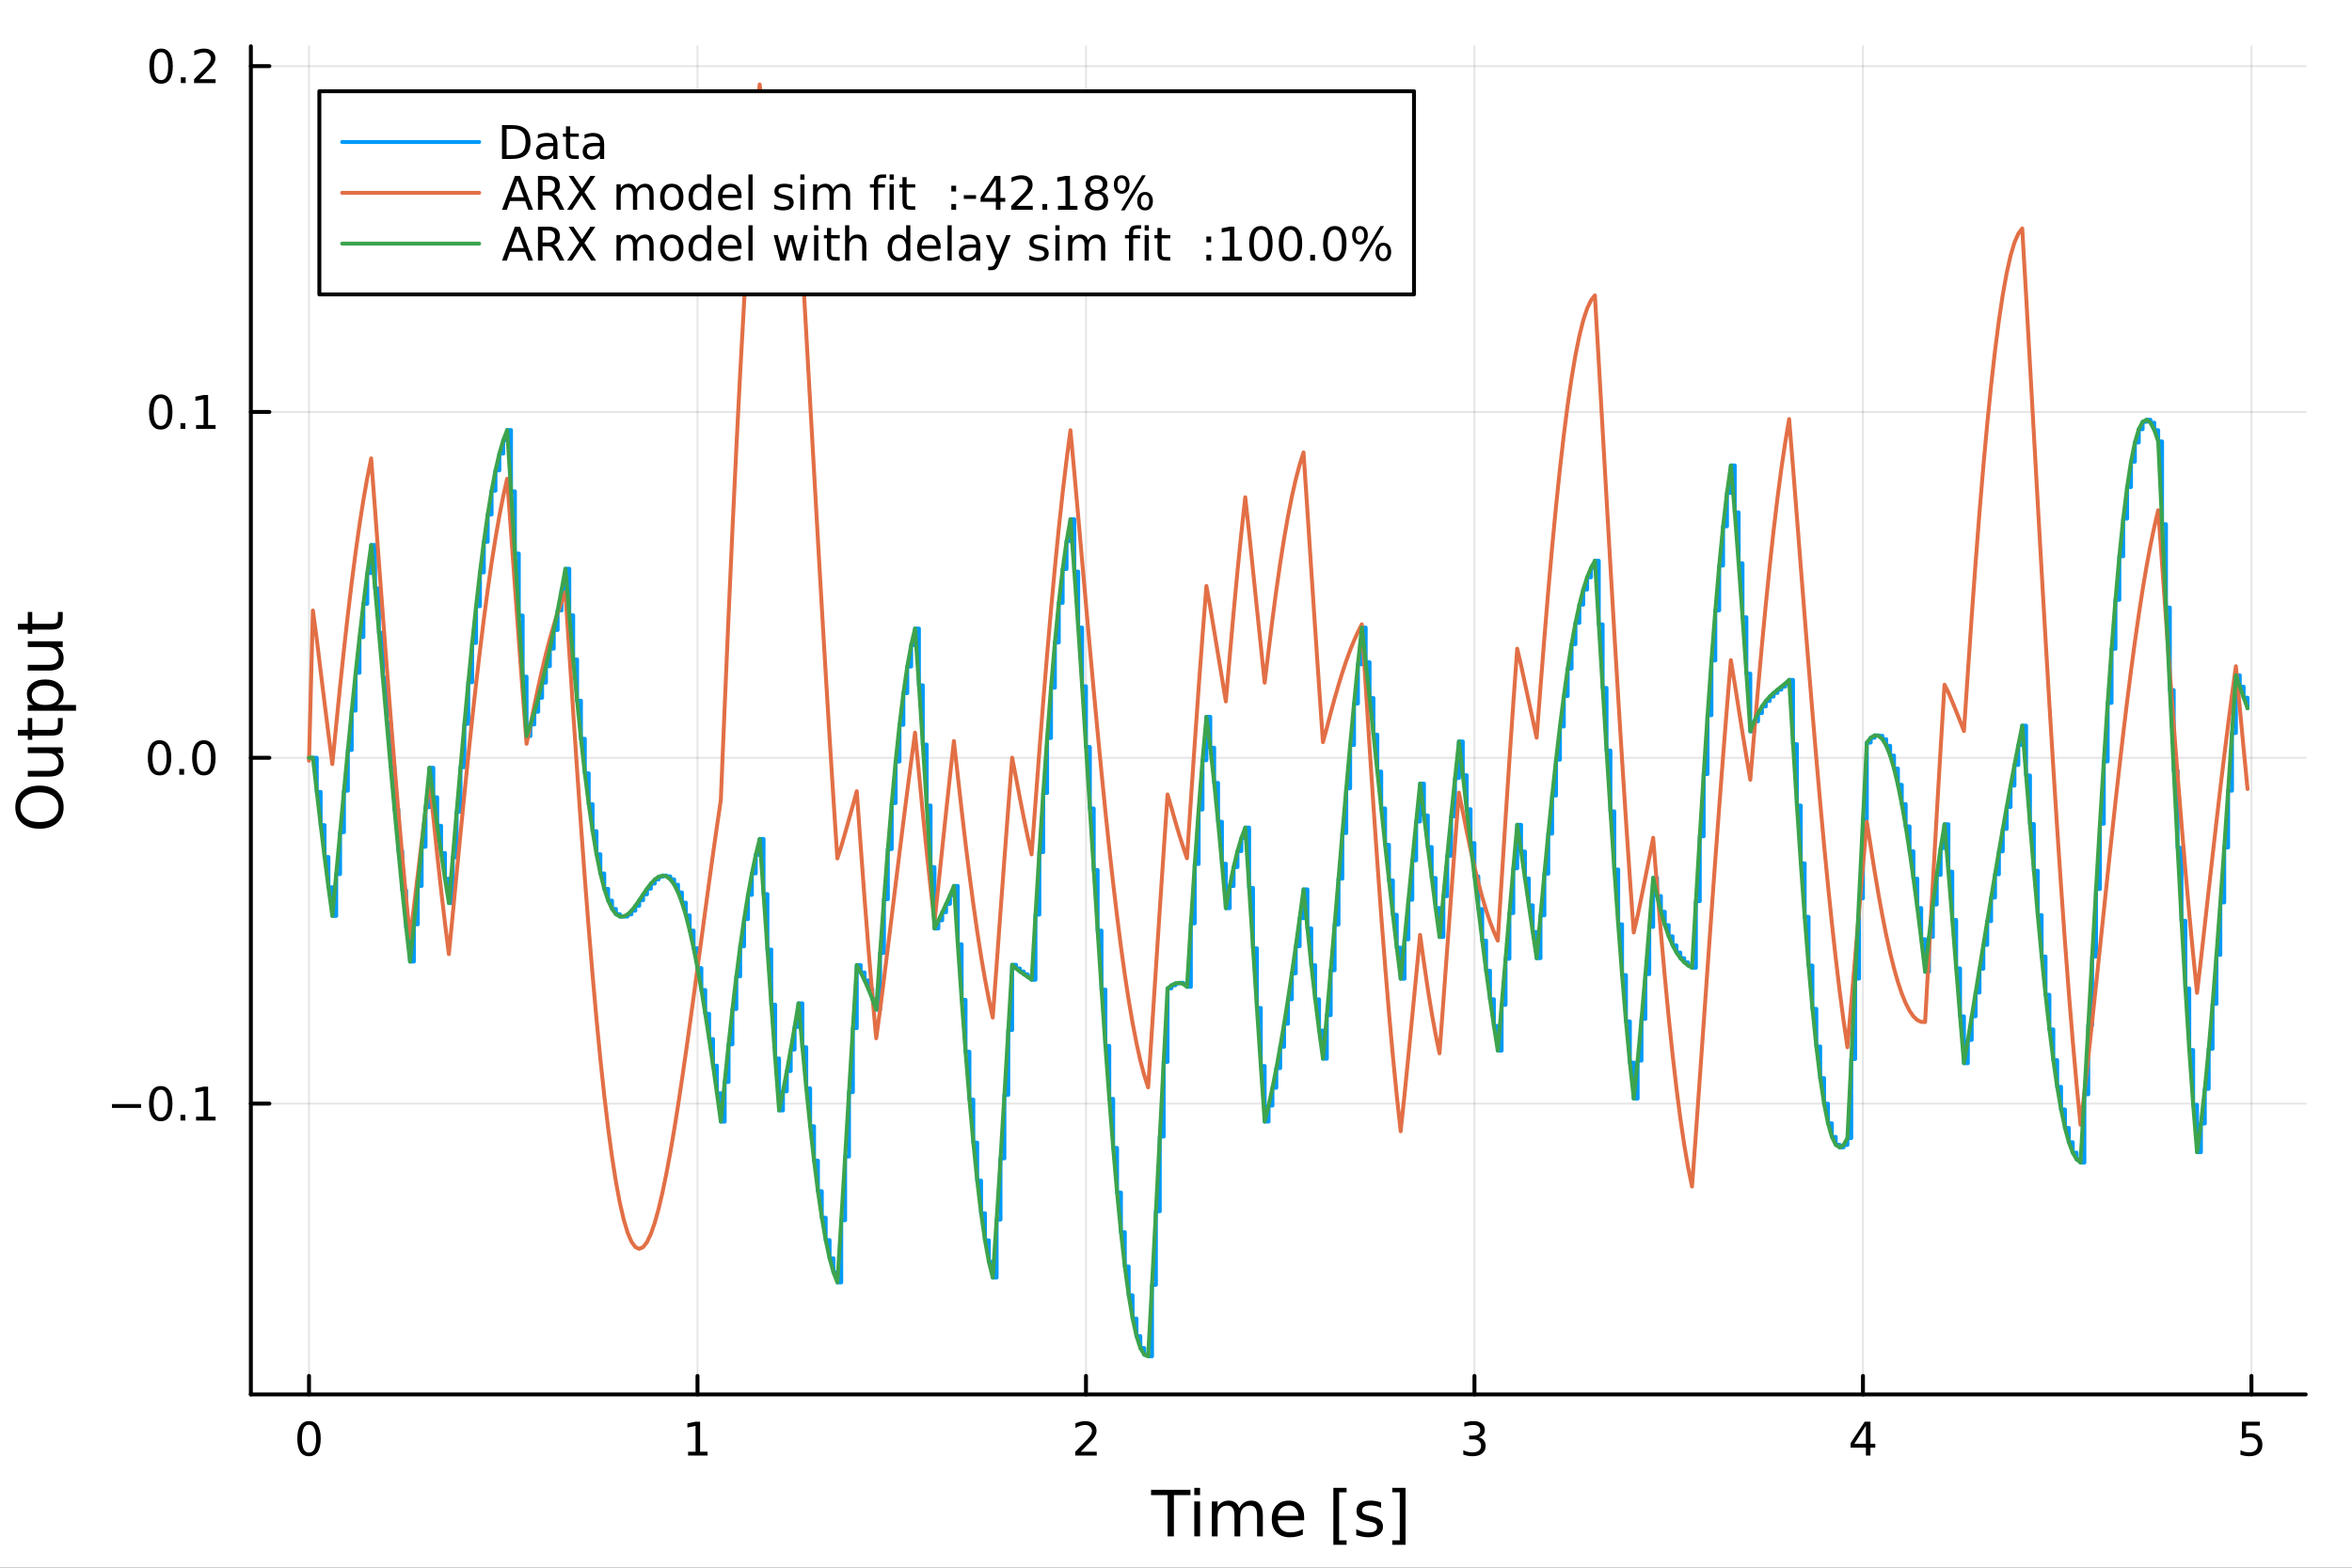 <?xml version="1.0" encoding="utf-8"?>
<svg xmlns="http://www.w3.org/2000/svg" xmlns:xlink="http://www.w3.org/1999/xlink" width="600" height="400" viewBox="0 0 2400 1600">
<rect x="0" y="0" width="2400" height="1600" fill="#333333" stroke="none"/>
<defs>
  <clipPath id="clip260">
    <rect x="0" y="0" width="2400" height="1600"/>
  </clipPath>
</defs>
<path clip-path="url(#clip260)" d="M0 1600 L2400 1600 L2400 0 L0 0  Z" fill="#ffffff" fill-rule="evenodd" fill-opacity="1"/>
<defs>
  <clipPath id="clip261">
    <rect x="480" y="0" width="1681" height="1600"/>
  </clipPath>
</defs>
<path clip-path="url(#clip260)" d="M255.977 1423.18 L2352.76 1423.18 L2352.76 47.244 L255.977 47.244  Z" fill="#ffffff" fill-rule="evenodd" fill-opacity="1"/>
<defs>
  <clipPath id="clip262">
    <rect x="255" y="47" width="2098" height="1377"/>
  </clipPath>
</defs>
<polyline clip-path="url(#clip262)" style="stroke:#000000; stroke-linecap:round; stroke-linejoin:round; stroke-width:2; stroke-opacity:0.1; fill:none" points="315.32,1423.18 315.32,47.244 "/>
<polyline clip-path="url(#clip262)" style="stroke:#000000; stroke-linecap:round; stroke-linejoin:round; stroke-width:2; stroke-opacity:0.1; fill:none" points="711.731,1423.18 711.731,47.244 "/>
<polyline clip-path="url(#clip262)" style="stroke:#000000; stroke-linecap:round; stroke-linejoin:round; stroke-width:2; stroke-opacity:0.1; fill:none" points="1108.14,1423.18 1108.14,47.244 "/>
<polyline clip-path="url(#clip262)" style="stroke:#000000; stroke-linecap:round; stroke-linejoin:round; stroke-width:2; stroke-opacity:0.1; fill:none" points="1504.55,1423.18 1504.55,47.244 "/>
<polyline clip-path="url(#clip262)" style="stroke:#000000; stroke-linecap:round; stroke-linejoin:round; stroke-width:2; stroke-opacity:0.1; fill:none" points="1900.97,1423.18 1900.97,47.244 "/>
<polyline clip-path="url(#clip262)" style="stroke:#000000; stroke-linecap:round; stroke-linejoin:round; stroke-width:2; stroke-opacity:0.1; fill:none" points="2297.38,1423.18 2297.38,47.244 "/>
<polyline clip-path="url(#clip262)" style="stroke:#000000; stroke-linecap:round; stroke-linejoin:round; stroke-width:2; stroke-opacity:0.1; fill:none" points="255.977,1126.36 2352.76,1126.36 "/>
<polyline clip-path="url(#clip262)" style="stroke:#000000; stroke-linecap:round; stroke-linejoin:round; stroke-width:2; stroke-opacity:0.1; fill:none" points="255.977,773.407 2352.76,773.407 "/>
<polyline clip-path="url(#clip262)" style="stroke:#000000; stroke-linecap:round; stroke-linejoin:round; stroke-width:2; stroke-opacity:0.1; fill:none" points="255.977,420.448 2352.76,420.448 "/>
<polyline clip-path="url(#clip262)" style="stroke:#000000; stroke-linecap:round; stroke-linejoin:round; stroke-width:2; stroke-opacity:0.1; fill:none" points="255.977,67.49 2352.76,67.49 "/>
<polyline clip-path="url(#clip260)" style="stroke:#000000; stroke-linecap:round; stroke-linejoin:round; stroke-width:4; stroke-opacity:1; fill:none" points="255.977,1423.18 2352.76,1423.18 "/>
<polyline clip-path="url(#clip260)" style="stroke:#000000; stroke-linecap:round; stroke-linejoin:round; stroke-width:4; stroke-opacity:1; fill:none" points="315.32,1423.18 315.32,1404.28 "/>
<polyline clip-path="url(#clip260)" style="stroke:#000000; stroke-linecap:round; stroke-linejoin:round; stroke-width:4; stroke-opacity:1; fill:none" points="711.731,1423.18 711.731,1404.28 "/>
<polyline clip-path="url(#clip260)" style="stroke:#000000; stroke-linecap:round; stroke-linejoin:round; stroke-width:4; stroke-opacity:1; fill:none" points="1108.14,1423.18 1108.14,1404.28 "/>
<polyline clip-path="url(#clip260)" style="stroke:#000000; stroke-linecap:round; stroke-linejoin:round; stroke-width:4; stroke-opacity:1; fill:none" points="1504.55,1423.18 1504.55,1404.28 "/>
<polyline clip-path="url(#clip260)" style="stroke:#000000; stroke-linecap:round; stroke-linejoin:round; stroke-width:4; stroke-opacity:1; fill:none" points="1900.97,1423.18 1900.97,1404.28 "/>
<polyline clip-path="url(#clip260)" style="stroke:#000000; stroke-linecap:round; stroke-linejoin:round; stroke-width:4; stroke-opacity:1; fill:none" points="2297.38,1423.18 2297.38,1404.28 "/>
<path clip-path="url(#clip260)" d="M315.32 1454.1 Q311.709 1454.1 309.88 1457.66 Q308.075 1461.2 308.075 1468.33 Q308.075 1475.44 309.88 1479.01 Q311.709 1482.55 315.32 1482.55 Q318.954 1482.55 320.76 1479.01 Q322.588 1475.44 322.588 1468.33 Q322.588 1461.2 320.76 1457.66 Q318.954 1454.1 315.32 1454.1 M315.32 1450.39 Q321.13 1450.39 324.186 1455 Q327.264 1459.58 327.264 1468.33 Q327.264 1477.06 324.186 1481.67 Q321.13 1486.25 315.32 1486.25 Q309.51 1486.25 306.431 1481.67 Q303.376 1477.06 303.376 1468.33 Q303.376 1459.58 306.431 1455 Q309.51 1450.39 315.32 1450.39 Z" fill="#000000" fill-rule="nonzero" fill-opacity="1" /><path clip-path="url(#clip260)" d="M702.113 1481.64 L709.752 1481.64 L709.752 1455.28 L701.442 1456.95 L701.442 1452.69 L709.706 1451.02 L714.382 1451.02 L714.382 1481.64 L722.021 1481.64 L722.021 1485.58 L702.113 1485.58 L702.113 1481.64 Z" fill="#000000" fill-rule="nonzero" fill-opacity="1" /><path clip-path="url(#clip260)" d="M1102.8 1481.64 L1119.12 1481.64 L1119.12 1485.58 L1097.17 1485.58 L1097.17 1481.64 Q1099.83 1478.89 1104.42 1474.26 Q1109.02 1469.61 1110.2 1468.27 Q1112.45 1465.74 1113.33 1464.01 Q1114.23 1462.25 1114.23 1460.56 Q1114.23 1457.8 1112.29 1456.07 Q1110.37 1454.33 1107.26 1454.33 Q1105.06 1454.33 1102.61 1455.09 Q1100.18 1455.86 1097.4 1457.41 L1097.4 1452.69 Q1100.23 1451.55 1102.68 1450.97 Q1105.13 1450.39 1107.17 1450.39 Q1112.54 1450.39 1115.74 1453.08 Q1118.93 1455.77 1118.93 1460.26 Q1118.93 1462.39 1118.12 1464.31 Q1117.33 1466.2 1115.23 1468.8 Q1114.65 1469.47 1111.55 1472.69 Q1108.44 1475.88 1102.8 1481.64 Z" fill="#000000" fill-rule="nonzero" fill-opacity="1" /><path clip-path="url(#clip260)" d="M1508.8 1466.95 Q1512.16 1467.66 1514.03 1469.93 Q1515.93 1472.2 1515.93 1475.53 Q1515.93 1480.65 1512.41 1483.45 Q1508.89 1486.25 1502.41 1486.25 Q1500.24 1486.25 1497.92 1485.81 Q1495.63 1485.39 1493.18 1484.54 L1493.18 1480.02 Q1495.12 1481.16 1497.44 1481.74 Q1499.75 1482.32 1502.27 1482.32 Q1506.67 1482.32 1508.96 1480.58 Q1511.28 1478.84 1511.28 1475.53 Q1511.28 1472.48 1509.13 1470.77 Q1507 1469.03 1503.18 1469.03 L1499.15 1469.03 L1499.15 1465.19 L1503.36 1465.19 Q1506.81 1465.19 1508.64 1463.82 Q1510.47 1462.43 1510.47 1459.84 Q1510.47 1457.18 1508.57 1455.77 Q1506.7 1454.33 1503.18 1454.33 Q1501.26 1454.33 1499.06 1454.75 Q1496.86 1455.16 1494.22 1456.04 L1494.22 1451.88 Q1496.88 1451.14 1499.2 1450.77 Q1501.53 1450.39 1503.59 1450.39 Q1508.92 1450.39 1512.02 1452.83 Q1515.12 1455.23 1515.12 1459.35 Q1515.12 1462.22 1513.48 1464.21 Q1511.83 1466.18 1508.8 1466.95 Z" fill="#000000" fill-rule="nonzero" fill-opacity="1" /><path clip-path="url(#clip260)" d="M1903.98 1455.09 L1892.17 1473.54 L1903.98 1473.54 L1903.98 1455.09 M1902.75 1451.02 L1908.63 1451.02 L1908.63 1473.54 L1913.56 1473.54 L1913.56 1477.43 L1908.63 1477.43 L1908.63 1485.58 L1903.98 1485.58 L1903.98 1477.43 L1888.37 1477.43 L1888.37 1472.92 L1902.75 1451.02 Z" fill="#000000" fill-rule="nonzero" fill-opacity="1" /><path clip-path="url(#clip260)" d="M2287.66 1451.02 L2306.01 1451.02 L2306.01 1454.96 L2291.94 1454.96 L2291.94 1463.43 Q2292.96 1463.08 2293.97 1462.92 Q2294.99 1462.73 2296.01 1462.73 Q2301.8 1462.73 2305.18 1465.9 Q2308.56 1469.08 2308.56 1474.49 Q2308.56 1480.07 2305.09 1483.17 Q2301.61 1486.25 2295.29 1486.25 Q2293.12 1486.25 2290.85 1485.88 Q2288.6 1485.51 2286.2 1484.77 L2286.2 1480.07 Q2288.28 1481.2 2290.5 1481.76 Q2292.72 1482.32 2295.2 1482.32 Q2299.21 1482.32 2301.54 1480.21 Q2303.88 1478.1 2303.88 1474.49 Q2303.88 1470.88 2301.54 1468.77 Q2299.21 1466.67 2295.2 1466.67 Q2293.33 1466.67 2291.45 1467.08 Q2289.6 1467.5 2287.66 1468.38 L2287.66 1451.02 Z" fill="#000000" fill-rule="nonzero" fill-opacity="1" /><path clip-path="url(#clip260)" d="M1174.54 1520.52 L1214.74 1520.52 L1214.74 1525.93 L1197.87 1525.93 L1197.87 1568.04 L1191.41 1568.04 L1191.41 1525.93 L1174.54 1525.93 L1174.54 1520.52 Z" fill="#000000" fill-rule="nonzero" fill-opacity="1" /><path clip-path="url(#clip260)" d="M1218.68 1532.4 L1224.54 1532.4 L1224.54 1568.04 L1218.68 1568.04 L1218.68 1532.4 M1218.68 1518.52 L1224.54 1518.52 L1224.54 1525.93 L1218.68 1525.93 L1218.68 1518.52 Z" fill="#000000" fill-rule="nonzero" fill-opacity="1" /><path clip-path="url(#clip260)" d="M1264.55 1539.24 Q1266.75 1535.29 1269.8 1533.41 Q1272.86 1531.54 1276.99 1531.54 Q1282.56 1531.54 1285.59 1535.45 Q1288.61 1539.33 1288.61 1546.53 L1288.61 1568.04 L1282.72 1568.04 L1282.72 1546.72 Q1282.72 1541.59 1280.91 1539.11 Q1279.09 1536.63 1275.37 1536.63 Q1270.82 1536.63 1268.18 1539.65 Q1265.54 1542.68 1265.54 1547.9 L1265.54 1568.04 L1259.65 1568.04 L1259.65 1546.72 Q1259.65 1541.56 1257.83 1539.11 Q1256.02 1536.63 1252.23 1536.63 Q1247.74 1536.63 1245.1 1539.68 Q1242.46 1542.71 1242.46 1547.9 L1242.46 1568.04 L1236.57 1568.04 L1236.57 1532.4 L1242.46 1532.4 L1242.46 1537.93 Q1244.47 1534.66 1247.27 1533.1 Q1250.07 1531.54 1253.92 1531.54 Q1257.8 1531.54 1260.51 1533.51 Q1263.24 1535.48 1264.55 1539.24 Z" fill="#000000" fill-rule="nonzero" fill-opacity="1" /><path clip-path="url(#clip260)" d="M1330.78 1548.76 L1330.78 1551.62 L1303.86 1551.62 Q1304.24 1557.67 1307.49 1560.85 Q1310.76 1564 1316.59 1564 Q1319.96 1564 1323.11 1563.17 Q1326.3 1562.35 1329.42 1560.69 L1329.42 1566.23 Q1326.26 1567.57 1322.95 1568.27 Q1319.64 1568.97 1316.24 1568.97 Q1307.71 1568.97 1302.71 1564 Q1297.75 1559.04 1297.75 1550.57 Q1297.75 1541.82 1302.46 1536.69 Q1307.2 1531.54 1315.22 1531.54 Q1322.41 1531.54 1326.58 1536.18 Q1330.78 1540.8 1330.78 1548.76 M1324.93 1547.04 Q1324.86 1542.23 1322.22 1539.37 Q1319.61 1536.5 1315.28 1536.5 Q1310.38 1536.5 1307.42 1539.27 Q1304.49 1542.04 1304.05 1547.07 L1324.93 1547.04 Z" fill="#000000" fill-rule="nonzero" fill-opacity="1" /><path clip-path="url(#clip260)" d="M1360.58 1518.52 L1374.07 1518.52 L1374.07 1523.07 L1366.43 1523.07 L1366.43 1572.09 L1374.07 1572.09 L1374.07 1576.64 L1360.58 1576.64 L1360.58 1518.52 Z" fill="#000000" fill-rule="nonzero" fill-opacity="1" /><path clip-path="url(#clip260)" d="M1409.27 1533.45 L1409.27 1538.98 Q1406.79 1537.71 1404.12 1537.07 Q1401.44 1536.44 1398.58 1536.44 Q1394.22 1536.44 1392.02 1537.77 Q1389.86 1539.11 1389.86 1541.79 Q1389.86 1543.82 1391.42 1545 Q1392.98 1546.15 1397.69 1547.2 L1399.69 1547.64 Q1405.93 1548.98 1408.54 1551.43 Q1411.18 1553.85 1411.18 1558.21 Q1411.18 1563.17 1407.24 1566.07 Q1403.32 1568.97 1396.45 1568.97 Q1393.58 1568.97 1390.46 1568.39 Q1387.38 1567.85 1383.94 1566.74 L1383.94 1560.69 Q1387.18 1562.38 1390.34 1563.24 Q1393.49 1564.07 1396.57 1564.07 Q1400.71 1564.07 1402.94 1562.66 Q1405.17 1561.23 1405.17 1558.65 Q1405.17 1556.27 1403.54 1554.99 Q1401.95 1553.72 1396.51 1552.54 L1394.47 1552.07 Q1389.03 1550.92 1386.61 1548.56 Q1384.19 1546.18 1384.19 1542.04 Q1384.19 1537.01 1387.76 1534.27 Q1391.32 1531.54 1397.88 1531.54 Q1401.13 1531.54 1403.99 1532.01 Q1406.85 1532.49 1409.27 1533.45 Z" fill="#000000" fill-rule="nonzero" fill-opacity="1" /><path clip-path="url(#clip260)" d="M1434.2 1518.52 L1434.2 1576.64 L1420.7 1576.64 L1420.7 1572.09 L1428.31 1572.09 L1428.31 1523.07 L1420.7 1523.07 L1420.7 1518.52 L1434.2 1518.52 Z" fill="#000000" fill-rule="nonzero" fill-opacity="1" /><polyline clip-path="url(#clip260)" style="stroke:#000000; stroke-linecap:round; stroke-linejoin:round; stroke-width:4; stroke-opacity:1; fill:none" points="255.977,1423.18 255.977,47.244 "/>
<polyline clip-path="url(#clip260)" style="stroke:#000000; stroke-linecap:round; stroke-linejoin:round; stroke-width:4; stroke-opacity:1; fill:none" points="255.977,1126.36 274.875,1126.36 "/>
<polyline clip-path="url(#clip260)" style="stroke:#000000; stroke-linecap:round; stroke-linejoin:round; stroke-width:4; stroke-opacity:1; fill:none" points="255.977,773.407 274.875,773.407 "/>
<polyline clip-path="url(#clip260)" style="stroke:#000000; stroke-linecap:round; stroke-linejoin:round; stroke-width:4; stroke-opacity:1; fill:none" points="255.977,420.448 274.875,420.448 "/>
<polyline clip-path="url(#clip260)" style="stroke:#000000; stroke-linecap:round; stroke-linejoin:round; stroke-width:4; stroke-opacity:1; fill:none" points="255.977,67.49 274.875,67.49 "/>
<path clip-path="url(#clip260)" d="M114.26 1126.82 L143.936 1126.82 L143.936 1130.75 L114.26 1130.75 L114.26 1126.82 Z" fill="#000000" fill-rule="nonzero" fill-opacity="1" /><path clip-path="url(#clip260)" d="M164.028 1112.16 Q160.417 1112.16 158.589 1115.73 Q156.783 1119.27 156.783 1126.4 Q156.783 1133.51 158.589 1137.07 Q160.417 1140.61 164.028 1140.61 Q167.663 1140.61 169.468 1137.07 Q171.297 1133.51 171.297 1126.4 Q171.297 1119.27 169.468 1115.73 Q167.663 1112.16 164.028 1112.16 M164.028 1108.46 Q169.839 1108.46 172.894 1113.07 Q175.973 1117.65 175.973 1126.4 Q175.973 1135.13 172.894 1139.73 Q169.839 1144.32 164.028 1144.32 Q158.218 1144.32 155.14 1139.73 Q152.084 1135.13 152.084 1126.4 Q152.084 1117.65 155.14 1113.07 Q158.218 1108.46 164.028 1108.46 Z" fill="#000000" fill-rule="nonzero" fill-opacity="1" /><path clip-path="url(#clip260)" d="M184.19 1137.77 L189.075 1137.77 L189.075 1143.64 L184.19 1143.64 L184.19 1137.77 Z" fill="#000000" fill-rule="nonzero" fill-opacity="1" /><path clip-path="url(#clip260)" d="M200.07 1139.71 L207.709 1139.71 L207.709 1113.34 L199.399 1115.01 L199.399 1110.75 L207.662 1109.08 L212.338 1109.08 L212.338 1139.71 L219.977 1139.71 L219.977 1143.64 L200.07 1143.64 L200.07 1139.71 Z" fill="#000000" fill-rule="nonzero" fill-opacity="1" /><path clip-path="url(#clip260)" d="M162.802 759.205 Q159.19 759.205 157.362 762.77 Q155.556 766.312 155.556 773.441 Q155.556 780.548 157.362 784.112 Q159.19 787.654 162.802 787.654 Q166.436 787.654 168.241 784.112 Q170.07 780.548 170.07 773.441 Q170.07 766.312 168.241 762.77 Q166.436 759.205 162.802 759.205 M162.802 755.502 Q168.612 755.502 171.667 760.108 Q174.746 764.691 174.746 773.441 Q174.746 782.168 171.667 786.774 Q168.612 791.358 162.802 791.358 Q156.991 791.358 153.913 786.774 Q150.857 782.168 150.857 773.441 Q150.857 764.691 153.913 760.108 Q156.991 755.502 162.802 755.502 Z" fill="#000000" fill-rule="nonzero" fill-opacity="1" /><path clip-path="url(#clip260)" d="M182.963 784.807 L187.848 784.807 L187.848 790.687 L182.963 790.687 L182.963 784.807 Z" fill="#000000" fill-rule="nonzero" fill-opacity="1" /><path clip-path="url(#clip260)" d="M208.033 759.205 Q204.422 759.205 202.593 762.77 Q200.787 766.312 200.787 773.441 Q200.787 780.548 202.593 784.112 Q204.422 787.654 208.033 787.654 Q211.667 787.654 213.473 784.112 Q215.301 780.548 215.301 773.441 Q215.301 766.312 213.473 762.77 Q211.667 759.205 208.033 759.205 M208.033 755.502 Q213.843 755.502 216.898 760.108 Q219.977 764.691 219.977 773.441 Q219.977 782.168 216.898 786.774 Q213.843 791.358 208.033 791.358 Q202.223 791.358 199.144 786.774 Q196.088 782.168 196.088 773.441 Q196.088 764.691 199.144 760.108 Q202.223 755.502 208.033 755.502 Z" fill="#000000" fill-rule="nonzero" fill-opacity="1" /><path clip-path="url(#clip260)" d="M164.028 406.247 Q160.417 406.247 158.589 409.812 Q156.783 413.353 156.783 420.483 Q156.783 427.589 158.589 431.154 Q160.417 434.696 164.028 434.696 Q167.663 434.696 169.468 431.154 Q171.297 427.589 171.297 420.483 Q171.297 413.353 169.468 409.812 Q167.663 406.247 164.028 406.247 M164.028 402.543 Q169.839 402.543 172.894 407.15 Q175.973 411.733 175.973 420.483 Q175.973 429.21 172.894 433.816 Q169.839 438.399 164.028 438.399 Q158.218 438.399 155.14 433.816 Q152.084 429.21 152.084 420.483 Q152.084 411.733 155.14 407.15 Q158.218 402.543 164.028 402.543 Z" fill="#000000" fill-rule="nonzero" fill-opacity="1" /><path clip-path="url(#clip260)" d="M184.19 431.848 L189.075 431.848 L189.075 437.728 L184.19 437.728 L184.19 431.848 Z" fill="#000000" fill-rule="nonzero" fill-opacity="1" /><path clip-path="url(#clip260)" d="M200.07 433.793 L207.709 433.793 L207.709 407.427 L199.399 409.094 L199.399 404.835 L207.662 403.168 L212.338 403.168 L212.338 433.793 L219.977 433.793 L219.977 437.728 L200.07 437.728 L200.07 433.793 Z" fill="#000000" fill-rule="nonzero" fill-opacity="1" /><path clip-path="url(#clip260)" d="M164.399 53.288 Q160.788 53.288 158.959 56.853 Q157.153 60.395 157.153 67.524 Q157.153 74.631 158.959 78.196 Q160.788 81.737 164.399 81.737 Q168.033 81.737 169.839 78.196 Q171.667 74.631 171.667 67.524 Q171.667 60.395 169.839 56.853 Q168.033 53.288 164.399 53.288 M164.399 49.585 Q170.209 49.585 173.264 54.191 Q176.343 58.775 176.343 67.524 Q176.343 76.251 173.264 80.858 Q170.209 85.441 164.399 85.441 Q158.589 85.441 155.51 80.858 Q152.454 76.251 152.454 67.524 Q152.454 58.775 155.51 54.191 Q158.589 49.585 164.399 49.585 Z" fill="#000000" fill-rule="nonzero" fill-opacity="1" /><path clip-path="url(#clip260)" d="M184.561 78.89 L189.445 78.89 L189.445 84.77 L184.561 84.77 L184.561 78.89 Z" fill="#000000" fill-rule="nonzero" fill-opacity="1" /><path clip-path="url(#clip260)" d="M203.658 80.835 L219.977 80.835 L219.977 84.77 L198.033 84.77 L198.033 80.835 Q200.695 78.08 205.278 73.45 Q209.885 68.797 211.065 67.455 Q213.311 64.932 214.19 63.196 Q215.093 61.437 215.093 59.747 Q215.093 56.992 213.149 55.256 Q211.227 53.52 208.125 53.52 Q205.926 53.52 203.473 54.284 Q201.042 55.048 198.264 56.599 L198.264 51.876 Q201.088 50.742 203.542 50.163 Q205.996 49.585 208.033 49.585 Q213.403 49.585 216.598 52.27 Q219.792 54.955 219.792 59.446 Q219.792 61.575 218.982 63.497 Q218.195 65.395 216.088 67.987 Q215.51 68.659 212.408 71.876 Q209.306 75.071 203.658 80.835 Z" fill="#000000" fill-rule="nonzero" fill-opacity="1" /><path clip-path="url(#clip260)" d="M20.845 823.791 Q20.845 830.793 26.064 834.931 Q31.284 839.037 40.292 839.037 Q49.267 839.037 54.487 834.931 Q59.707 830.793 59.707 823.791 Q59.707 816.788 54.487 812.714 Q49.267 808.609 40.292 808.609 Q31.284 808.609 26.064 812.714 Q20.845 816.788 20.845 823.791 M15.625 823.791 Q15.625 813.797 22.341 807.813 Q29.025 801.829 40.292 801.829 Q51.527 801.829 58.243 807.813 Q64.927 813.797 64.927 823.791 Q64.927 833.817 58.243 839.832 Q51.559 845.816 40.292 845.816 Q29.025 845.816 22.341 839.832 Q15.625 833.817 15.625 823.791 Z" fill="#000000" fill-rule="nonzero" fill-opacity="1" /><path clip-path="url(#clip260)" d="M49.936 792.631 L28.356 792.631 L28.356 786.774 L49.713 786.774 Q54.774 786.774 57.32 784.801 Q59.835 782.827 59.835 778.881 Q59.835 774.138 56.811 771.401 Q53.787 768.632 48.567 768.632 L28.356 768.632 L28.356 762.775 L64.004 762.775 L64.004 768.632 L58.53 768.632 Q61.776 770.764 63.368 773.597 Q64.927 776.398 64.927 780.122 Q64.927 786.265 61.108 789.448 Q57.288 792.631 49.936 792.631 M27.497 777.894 L27.497 777.894 Z" fill="#000000" fill-rule="nonzero" fill-opacity="1" /><path clip-path="url(#clip260)" d="M18.235 744.92 L28.356 744.92 L28.356 732.857 L32.908 732.857 L32.908 744.92 L52.259 744.92 Q56.62 744.92 57.861 743.742 Q59.103 742.533 59.103 738.872 L59.103 732.857 L64.004 732.857 L64.004 738.872 Q64.004 745.652 61.49 748.23 Q58.943 750.808 52.259 750.808 L32.908 750.808 L32.908 755.105 L28.356 755.105 L28.356 750.808 L18.235 750.808 L18.235 744.92 Z" fill="#000000" fill-rule="nonzero" fill-opacity="1" /><path clip-path="url(#clip260)" d="M58.657 719.489 L77.563 719.489 L77.563 725.377 L28.356 725.377 L28.356 719.489 L33.767 719.489 Q30.584 717.643 29.056 714.842 Q27.497 712.009 27.497 708.094 Q27.497 701.601 32.653 697.559 Q37.809 693.485 46.212 693.485 Q54.615 693.485 59.771 697.559 Q64.927 701.601 64.927 708.094 Q64.927 712.009 63.399 714.842 Q61.84 717.643 58.657 719.489 M46.212 699.564 Q39.751 699.564 36.09 702.238 Q32.398 704.879 32.398 709.526 Q32.398 714.173 36.09 716.847 Q39.751 719.489 46.212 719.489 Q52.673 719.489 56.365 716.847 Q60.026 714.173 60.026 709.526 Q60.026 704.879 56.365 702.238 Q52.673 699.564 46.212 699.564 Z" fill="#000000" fill-rule="nonzero" fill-opacity="1" /><path clip-path="url(#clip260)" d="M49.936 684.382 L28.356 684.382 L28.356 678.525 L49.713 678.525 Q54.774 678.525 57.32 676.552 Q59.835 674.579 59.835 670.632 Q59.835 665.889 56.811 663.152 Q53.787 660.383 48.567 660.383 L28.356 660.383 L28.356 654.527 L64.004 654.527 L64.004 660.383 L58.53 660.383 Q61.776 662.516 63.368 665.348 Q64.927 668.149 64.927 671.873 Q64.927 678.016 61.108 681.199 Q57.288 684.382 49.936 684.382 M27.497 669.645 L27.497 669.645 Z" fill="#000000" fill-rule="nonzero" fill-opacity="1" /><path clip-path="url(#clip260)" d="M18.235 636.671 L28.356 636.671 L28.356 624.608 L32.908 624.608 L32.908 636.671 L52.259 636.671 Q56.62 636.671 57.861 635.493 Q59.103 634.284 59.103 630.623 L59.103 624.608 L64.004 624.608 L64.004 630.623 Q64.004 637.403 61.49 639.981 Q58.943 642.559 52.259 642.559 L32.908 642.559 L32.908 646.856 L28.356 646.856 L28.356 642.559 L18.235 642.559 L18.235 636.671 Z" fill="#000000" fill-rule="nonzero" fill-opacity="1" /><polyline clip-path="url(#clip262)" style="stroke:#009af9; stroke-linecap:round; stroke-linejoin:round; stroke-width:4; stroke-opacity:1; fill:none" points="315.32,773.407 319.284,773.407 323.248,773.407 323.248,808.294 327.212,808.294 327.212,842.155 331.176,842.155 331.176,874.69 335.141,874.69 335.141,905.635 339.105,905.635 339.105,934.76 343.069,934.76 343.069,892.098 347.033,892.098 347.033,849.332 350.997,849.332 350.997,806.951 354.961,806.951 354.961,765.426 358.925,765.426 358.925,725.2 362.889,725.2 362.889,686.682 366.853,686.682 366.853,650.237 370.818,650.237 370.818,616.184 374.782,616.184 374.782,584.788 378.746,584.788 378.746,556.255 382.71,556.255 382.71,600.512 386.674,600.512 386.674,645.815 390.638,645.815 390.638,691.598 394.602,691.598 394.602,737.298 398.566,737.298 398.566,782.368 402.53,782.368 402.53,826.285 406.495,826.285 406.495,868.562 410.459,868.562 410.459,908.753 414.423,908.753 414.423,946.465 418.387,946.465 418.387,981.361 422.351,981.361 422.351,943.391 426.315,943.391 426.315,904.176 430.279,904.176 430.279,864.17 434.243,864.17 434.243,823.831 438.208,823.831 438.208,783.615 442.172,783.615 442.172,813.74 446.136,813.74 446.136,842.797 450.1,842.797 450.1,870.585 454.064,870.585 454.064,896.931 458.028,896.931 458.028,921.692 461.992,921.692 461.992,874.982 465.956,874.982 465.956,828.554 469.92,828.554 469.92,782.957 473.885,782.957 473.885,738.715 477.849,738.715 477.849,696.31 481.813,696.31 481.813,656.177 485.777,656.177 485.777,618.699 489.741,618.699 489.741,584.197 493.705,584.197 493.705,552.928 497.669,552.928 497.669,525.081 501.633,525.081 501.633,500.777 505.597,500.777 505.597,480.063 509.562,480.063 509.562,462.922 513.526,462.922 513.526,449.266 517.49,449.266 517.49,438.948 521.454,438.948 521.454,501.537 525.418,501.537 525.418,564.941 529.382,564.941 529.382,628.263 533.346,628.263 533.346,690.626 537.31,690.626 537.31,751.198 541.275,751.198 541.275,739.425 545.239,739.425 545.239,726.431 549.203,726.431 549.203,712.184 553.167,712.184 553.167,696.683 557.131,696.683 557.131,679.951 561.095,679.951 561.095,662.041 565.059,662.041 565.059,643.03 569.023,643.03 569.023,623.016 572.987,623.016 572.987,602.119 576.952,602.119 576.952,580.475 580.916,580.475 580.916,628.008 584.88,628.008 584.88,673.048 588.844,673.048 588.844,715.167 592.808,715.167 592.808,754.004 596.772,754.004 596.772,789.268 600.736,789.268 600.736,820.746 604.7,820.746 604.7,848.299 608.664,848.299 608.664,871.867 612.629,871.867 612.629,891.467 616.593,891.467 616.593,907.19 620.557,907.19 620.557,919.195 624.521,919.195 624.521,927.709 628.485,927.709 628.485,933.014 632.449,933.014 632.449,935.446 636.413,935.446 636.413,935.383 640.377,935.383 640.377,933.239 644.341,933.239 644.341,929.451 648.306,929.451 648.306,924.473 652.27,924.473 652.27,918.766 656.234,918.766 656.234,912.789 660.198,912.789 660.198,906.988 664.162,906.988 664.162,901.791 668.126,901.791 668.126,897.597 672.09,897.597 672.09,894.77 676.054,894.77 676.054,893.635 680.019,893.635 680.019,894.469 683.983,894.469 683.983,897.5 687.947,897.5 687.947,902.905 691.911,902.905 691.911,910.802 695.875,910.802 695.875,921.256 699.839,921.256 699.839,934.277 703.803,934.277 703.803,949.821 707.767,949.821 707.767,967.792 711.731,967.792 711.731,988.048 715.696,988.048 715.696,1010.4 719.66,1010.4 719.66,1034.63 723.624,1034.63 723.624,1060.47 727.588,1060.47 727.588,1087.64 731.552,1087.64 731.552,1115.83 735.516,1115.83 735.516,1144.73 739.48,1144.73 739.48,1104.24 743.444,1104.24 743.444,1065.85 747.408,1065.85 747.408,1029.84 751.373,1029.84 751.373,996.433 755.337,996.433 755.337,965.803 759.301,965.803 759.301,938.059 763.265,938.059 763.265,913.26 767.229,913.26 767.229,891.407 771.193,891.407 771.193,872.45 775.157,872.45 775.157,856.283 779.121,856.283 779.121,912.532 783.085,912.532 783.085,969.169 787.05,969.169 787.05,1025.37 791.014,1025.37 791.014,1080.33 794.978,1080.33 794.978,1133.31 798.942,1133.31 798.942,1113.82 802.906,1113.82 802.906,1093.08 806.87,1093.08 806.87,1071.15 810.834,1071.15 810.834,1048.08 814.798,1048.08 814.798,1024 818.763,1024 818.763,1068.79 822.727,1068.79 822.727,1110.76 826.691,1110.76 826.691,1149.48 830.655,1149.48 830.655,1184.57 834.619,1184.57 834.619,1215.76 838.583,1215.76 838.583,1242.83 842.547,1242.83 842.547,1265.67 846.511,1265.67 846.511,1284.23 850.475,1284.23 850.475,1298.58 854.44,1298.58 854.44,1308.82 858.404,1308.82 858.404,1245.38 862.368,1245.38 862.368,1180.37 866.332,1180.37 866.332,1114.7 870.296,1114.7 870.296,1049.29 874.26,1049.29 874.26,985.012 878.224,985.012 878.224,992.491 882.188,992.491 882.188,1000.67 886.152,1000.67 886.152,1009.66 890.117,1009.66 890.117,1019.56 894.081,1019.56 894.081,1030.43 898.045,1030.43 898.045,972.531 902.009,972.531 902.009,917.719 905.973,917.719 905.973,866.581 909.937,866.581 909.937,819.62 913.901,819.62 913.901,777.247 917.865,777.247 917.865,739.773 921.829,739.773 921.829,707.408 925.794,707.408 925.794,680.259 929.758,680.259 929.758,658.331 933.722,658.331 933.722,641.53 937.686,641.53 937.686,699.443 941.65,699.443 941.65,759.962 945.614,759.962 945.614,822.138 949.578,822.138 949.578,885.012 953.542,885.012 953.542,947.637 957.507,947.637 957.507,939.32 961.471,939.32 961.471,931.023 965.435,931.023 965.435,922.532 969.399,922.532 969.399,913.649 973.363,913.649 973.363,904.192 977.327,904.192 977.327,963.774 981.291,963.774 981.291,1020.43 985.255,1020.43 985.255,1073.44 989.219,1073.44 989.219,1122.2 993.184,1122.2 993.184,1166.18 997.148,1166.18 997.148,1204.97 1001.11,1204.97 1001.11,1238.27 1005.08,1238.27 1005.08,1265.89 1009.04,1265.89 1009.04,1287.75 1013,1287.75 1013,1303.9 1016.97,1303.9 1016.97,1244.7 1020.93,1244.7 1020.93,1182.23 1024.9,1182.23 1024.9,1117.44 1028.86,1117.44 1028.86,1051.27 1032.82,1051.27 1032.82,984.7 1036.79,984.7 1036.79,988.442 1040.75,988.442 1040.75,991.577 1044.72,991.577 1044.72,994.37 1048.68,994.37 1048.68,997.081 1052.65,997.081 1052.65,999.961 1056.61,999.961 1056.61,933.471 1060.57,933.471 1060.57,869.664 1064.54,869.664 1064.54,809.329 1068.5,809.329 1068.5,753.173 1072.47,753.173 1072.47,701.799 1076.43,701.799 1076.43,655.704 1080.39,655.704 1080.39,615.27 1084.36,615.27 1084.36,580.76 1088.32,580.76 1088.32,552.316 1092.29,552.316 1092.29,529.961 1096.25,529.961 1096.25,583.376 1100.21,583.376 1100.21,640.522 1104.18,640.522 1104.18,700.497 1108.14,700.497 1108.14,762.362 1112.11,762.362 1112.11,825.169 1116.07,825.169 1116.07,887.974 1120.04,887.974 1120.04,949.859 1124,949.859 1124,1009.95 1127.96,1009.95 1127.96,1067.42 1131.93,1067.42 1131.93,1121.53 1135.89,1121.53 1135.89,1171.62 1139.86,1171.62 1139.86,1217.13 1143.82,1217.13 1143.82,1257.58 1147.78,1257.58 1147.78,1292.64 1151.75,1292.64 1151.75,1322.06 1155.71,1322.06 1155.71,1345.72 1159.68,1345.72 1159.68,1363.62 1163.64,1363.62 1163.64,1375.85 1167.6,1375.85 1167.6,1382.62 1171.57,1382.62 1171.57,1384.24 1175.53,1384.24 1175.53,1311.33 1179.5,1311.33 1179.5,1236.19 1183.46,1236.19 1183.46,1159.97 1187.43,1159.97 1187.43,1083.78 1191.39,1083.78 1191.39,1008.74 1195.35,1008.74 1195.35,1005.65 1199.32,1005.65 1199.32,1003.68 1203.28,1003.68 1203.28,1003.11 1207.25,1003.11 1207.25,1004.19 1211.21,1004.19 1211.21,1007.16 1215.17,1007.16 1215.17,942.384 1219.14,942.384 1219.14,881.829 1223.1,881.829 1223.1,826.156 1227.07,826.156 1227.07,775.918 1231.03,775.918 1231.03,731.549 1234.99,731.549 1234.99,763.136 1238.96,763.136 1238.96,799.029 1242.92,799.029 1242.92,838.691 1246.89,838.691 1246.89,881.523 1250.85,881.523 1250.85,926.877 1254.82,926.877 1254.82,904.298 1258.78,904.298 1258.78,884.918 1262.74,884.918 1262.74,868.627 1266.71,868.627 1266.71,855.262 1270.67,855.262 1270.67,844.612 1274.64,844.612 1274.64,906.196 1278.6,906.196 1278.6,967.892 1282.56,967.892 1282.56,1028.78 1286.53,1028.78 1286.53,1087.99 1290.49,1087.99 1290.49,1144.7 1294.46,1144.7 1294.46,1128.37 1298.42,1128.37 1298.42,1110.19 1302.38,1110.19 1302.38,1090.16 1306.35,1090.16 1306.35,1068.35 1310.31,1068.35 1310.31,1044.85 1314.28,1044.85 1314.28,1019.8 1318.24,1019.8 1318.24,993.362 1322.21,993.362 1322.21,965.722 1326.17,965.722 1326.17,937.092 1330.13,937.092 1330.13,907.699 1334.1,907.699 1334.1,947.557 1338.06,947.557 1338.06,985.082 1342.03,985.082 1342.03,1019.93 1345.99,1019.93 1345.99,1051.81 1349.95,1051.81 1349.95,1080.5 1353.92,1080.5 1353.92,1036.07 1357.88,1036.07 1357.88,990.253 1361.85,990.253 1361.85,943.633 1365.81,943.633 1365.81,896.78 1369.77,896.78 1369.77,850.258 1373.74,850.258 1373.74,804.615 1377.7,804.615 1377.7,760.367 1381.67,760.367 1381.67,717.99 1385.63,717.99 1385.63,677.916 1389.6,677.916 1389.6,640.518 1393.56,640.518 1393.56,675.888 1397.52,675.888 1397.52,712.444 1401.49,712.444 1401.49,749.776 1405.45,749.776 1405.45,787.463 1409.42,787.463 1409.42,825.091 1413.38,825.091 1413.38,862.253 1417.34,862.253 1417.34,898.56 1421.31,898.56 1421.31,933.65 1425.27,933.65 1425.27,967.19 1429.24,967.19 1429.24,998.886 1433.2,998.886 1433.2,958.708 1437.16,958.708 1437.16,918.281 1441.13,918.281 1441.13,878.04 1445.09,878.04 1445.09,838.406 1449.06,838.406 1449.06,799.783 1453.02,799.783 1453.02,832.318 1456.98,832.318 1456.98,864.52 1460.95,864.52 1460.95,896.092 1464.91,896.092 1464.91,926.756 1468.88,926.756 1468.88,956.258 1472.84,956.258 1472.84,914.592 1476.81,914.592 1476.81,873.395 1480.77,873.395 1480.77,833.096 1484.73,833.096 1484.73,794.099 1488.7,794.099 1488.7,756.776 1492.66,756.776 1492.66,791.233 1496.63,791.233 1496.63,825.921 1500.59,825.921 1500.59,860.482 1504.55,860.482 1504.55,894.567 1508.52,894.567 1508.52,927.84 1512.48,927.84 1512.48,959.992 1516.45,959.992 1516.45,990.74 1520.41,990.74 1520.41,1019.83 1524.37,1019.83 1524.37,1047.06 1528.34,1047.06 1528.34,1072.25 1532.3,1072.25 1532.3,1025.49 1536.27,1025.49 1536.27,978.522 1540.23,978.522 1540.23,931.905 1544.2,931.905 1544.2,886.168 1548.16,886.168 1548.16,841.811 1552.12,841.811 1552.12,869.076 1556.09,869.076 1556.09,896.547 1560.05,896.547 1560.05,923.996 1564.02,923.996 1564.02,951.197 1567.98,951.197 1567.98,977.932 1571.94,977.932 1571.94,934.22 1575.91,934.22 1575.91,891.705 1579.87,891.705 1579.87,850.81 1583.84,850.81 1583.84,811.921 1587.8,811.921 1587.8,775.375 1591.76,775.375 1591.76,741.455 1595.73,741.455 1595.73,710.392 1599.69,710.392 1599.69,682.353 1603.66,682.353 1603.66,657.448 1607.62,657.448 1607.62,635.721 1611.59,635.721 1611.59,617.161 1615.55,617.161 1615.55,601.695 1619.51,601.695 1619.51,589.196 1623.48,589.196 1623.48,579.484 1627.44,579.484 1627.44,572.336 1631.41,572.336 1631.41,637.261 1635.37,637.261 1635.37,702.13 1639.33,702.13 1639.33,766.021 1643.3,766.021 1643.3,828.057 1647.26,828.057 1647.26,887.418 1651.23,887.418 1651.23,943.36 1655.19,943.36 1655.19,995.223 1659.15,995.223 1659.15,1042.44 1663.12,1042.44 1663.12,1084.56 1667.08,1084.56 1667.08,1121.23 1671.05,1121.23 1671.05,1082.44 1675.01,1082.44 1675.01,1039.9 1678.98,1039.9 1678.98,994.209 1682.94,994.209 1682.94,945.998 1686.9,945.998 1686.9,895.942 1690.87,895.942 1690.87,914.51 1694.83,914.51 1694.83,930.567 1698.8,930.567 1698.8,944.21 1702.76,944.21 1702.76,955.576 1706.72,955.576 1706.72,964.838 1710.69,964.838 1710.69,972.205 1714.65,972.205 1714.65,977.912 1718.62,977.912 1718.62,982.216 1722.58,982.216 1722.58,985.391 1726.54,985.391 1726.54,987.724 1730.51,987.724 1730.51,919.728 1734.47,919.728 1734.47,853.524 1738.44,853.524 1738.44,789.99 1742.4,789.99 1742.4,729.929 1746.37,729.929 1746.37,674.054 1750.33,674.054 1750.33,622.981 1754.29,622.981 1754.29,577.214 1758.26,577.214 1758.26,537.143 1762.22,537.143 1762.22,503.038 1766.19,503.038 1766.19,475.047 1770.15,475.047 1770.15,522.972 1774.11,522.972 1774.11,574.89 1778.08,574.89 1778.08,630.003 1782.04,630.003 1782.04,687.469 1786.01,687.469 1786.01,746.422 1789.97,746.422 1789.97,736.214 1793.93,736.214 1793.93,727.813 1797.9,727.813 1797.9,720.978 1801.86,720.978 1801.86,715.447 1805.83,715.447 1805.83,710.944 1809.79,710.944 1809.79,707.186 1813.76,707.186 1813.76,703.884 1817.72,703.884 1817.72,700.754 1821.68,700.754 1821.68,697.521 1825.65,697.521 1825.65,693.921 1829.61,693.921 1829.61,759.486 1833.58,759.486 1833.58,822.163 1837.54,822.163 1837.54,881.162 1841.5,881.162 1841.5,935.786 1845.47,935.786 1845.47,985.439 1849.43,985.439 1849.43,1029.64 1853.4,1029.64 1853.4,1068.02 1857.36,1068.02 1857.36,1100.34 1861.32,1100.34 1861.32,1126.48 1865.29,1126.48 1865.29,1146.45 1869.25,1146.45 1869.25,1160.35 1873.22,1160.35 1873.22,1168.43 1877.18,1168.43 1877.18,1171.02 1881.15,1171.02 1881.15,1168.55 1885.11,1168.55 1885.11,1161.54 1889.07,1161.54 1889.07,1080.79 1893.04,1080.79 1893.04,998.789 1897,998.789 1897,916.811 1900.97,916.811 1900.97,836.102 1904.93,836.102 1904.93,757.851 1908.89,757.851 1908.89,752.941 1912.86,752.941 1912.86,750.551 1916.82,750.551 1916.82,750.979 1920.79,750.979 1920.79,754.454 1924.75,754.454 1924.75,761.14 1928.71,761.14 1928.71,771.124 1932.68,771.124 1932.68,784.427 1936.64,784.427 1936.64,800.998 1940.61,800.998 1940.61,820.722 1944.57,820.722 1944.57,843.421 1948.54,843.421 1948.54,868.862 1952.5,868.862 1952.5,896.761 1956.46,896.761 1956.46,926.791 1960.43,926.791 1960.43,958.591 1964.39,958.591 1964.39,991.771 1968.36,991.771 1968.36,956.149 1972.32,956.149 1972.32,923.138 1976.28,923.138 1976.28,892.914 1980.25,892.914 1980.25,865.595 1984.21,865.595 1984.21,841.246 1988.18,841.246 1988.18,889.648 1992.14,889.648 1992.14,938.92 1996.1,938.92 1996.1,988.369 2000.07,988.369 2000.07,1037.31 2004.03,1037.31 2004.03,1085.1 2008,1085.1 2008,1061.33 2011.96,1061.33 2011.96,1037.28 2015.93,1037.28 2015.93,1013.04 2019.89,1013.04 2019.89,988.697 2023.85,988.697 2023.85,964.354 2027.82,964.354 2027.82,940.107 2031.78,940.107 2031.78,916.055 2035.75,916.055 2035.75,892.292 2039.71,892.292 2039.71,868.907 2043.67,868.907 2043.67,845.985 2047.64,845.985 2047.64,823.599 2051.6,823.599 2051.6,801.818 2055.57,801.818 2055.57,780.696 2059.53,780.696 2059.53,760.278 2063.49,760.278 2063.49,740.598 2067.46,740.598 2067.46,791.453 2071.42,791.453 2071.42,841.02 2075.39,841.02 2075.39,888.702 2079.35,888.702 2079.35,933.953 2083.32,933.953 2083.32,976.289 2087.28,976.289 2087.28,1015.29 2091.24,1015.29 2091.24,1050.62 2095.21,1050.62 2095.21,1082.01 2099.17,1082.01 2099.17,1109.28 2103.14,1109.28 2103.14,1132.33 2107.1,1132.33 2107.1,1151.15 2111.06,1151.15 2111.06,1165.81 2115.03,1165.81 2115.03,1176.43 2118.99,1176.43 2118.99,1183.25 2122.96,1183.25 2122.96,1186.54 2126.92,1186.54 2126.92,1116.86 2130.88,1116.86 2130.88,1046.43 2134.85,1046.43 2134.85,976.271 2138.81,976.271 2138.81,907.378 2142.78,907.378 2142.78,840.691 2146.74,840.691 2146.74,777.082 2150.7,777.082 2150.7,717.342 2154.67,717.342 2154.67,662.166 2158.63,662.166 2158.63,612.142 2162.6,612.142 2162.6,567.743 2166.56,567.743 2166.56,529.321 2170.53,529.321 2170.53,497.104 2174.49,497.104 2174.49,471.193 2178.45,471.193 2178.45,451.568 2182.42,451.568 2182.42,438.088 2186.38,438.088 2186.38,430.498 2190.35,430.498 2190.35,428.44 2194.31,428.44 2194.31,431.458 2198.27,431.458 2198.27,439.016 2202.24,439.016 2202.24,450.507 2206.2,450.507 2206.2,535.042 2210.17,535.042 2210.17,620.086 2214.13,620.086 2214.13,704.313 2218.09,704.313 2218.09,786.449 2222.06,786.449 2222.06,865.294 2226.02,865.294 2226.02,939.747 2229.99,939.747 2229.99,1008.82 2233.95,1008.82 2233.95,1071.66 2237.92,1071.66 2237.92,1127.56 2241.88,1127.56 2241.88,1175.95 2245.84,1175.95 2245.84,1146.67 2249.81,1146.67 2249.81,1111.31 2253.77,1111.31 2253.77,1070.41 2257.74,1070.41 2257.74,1024.58 2261.7,1024.58 2261.7,974.528 2265.66,974.528 2265.66,921.026 2269.63,921.026 2269.63,864.89 2273.59,864.89 2273.59,806.972 2277.56,806.972 2277.56,748.134 2281.52,748.134 2281.52,689.234 2285.48,689.234 2285.48,700.886 2289.45,700.886 2289.45,712.061 2293.41,712.061 2293.41,722.912 "/>
<polyline clip-path="url(#clip262)" style="stroke:#e26f46; stroke-linecap:round; stroke-linejoin:round; stroke-width:4; stroke-opacity:1; fill:none" points="315.32,776.395 319.284,623.063 323.248,652.455 327.212,685.145 331.176,717.412 335.141,748.969 339.105,779.82 343.069,739.932 347.033,700.384 350.997,662.774 354.961,627.327 358.925,594.216 362.889,563.588 366.853,535.567 370.818,510.252 374.782,487.719 378.746,467.81 382.71,520.398 386.674,574.238 390.638,627.559 394.602,679.963 398.566,731.1 402.53,780.645 406.495,828.296 410.459,873.781 414.423,916.854 418.387,957.503 422.351,925.695 426.315,892.519 430.279,859.599 434.243,827.194 438.208,795.312 442.172,834.003 446.136,872.203 450.1,908.33 454.064,942.176 458.028,973.795 461.992,933.208 465.956,891.562 469.92,850.529 473.885,810.413 477.849,771.473 481.813,733.947 485.777,698.055 489.741,663.995 493.705,631.941 497.669,602.049 501.633,574.448 505.597,549.25 509.562,526.54 513.526,506.383 517.49,488.614 521.454,543.1 525.418,598.592 529.382,653.317 533.346,706.876 537.31,759.13 541.275,739.913 545.239,720.179 549.203,701.419 553.167,683.756 557.131,667.276 561.095,652.051 565.059,638.143 569.023,625.599 572.987,614.456 576.952,604.529 580.916,665.677 584.88,726.649 588.844,785.68 592.808,842.39 596.772,896.455 600.736,947.584 604.7,995.521 608.664,1040.04 612.629,1080.97 616.593,1118.13 620.557,1151.42 624.521,1180.76 628.485,1206.07 632.449,1227.36 636.413,1244.62 640.377,1257.89 644.341,1267.25 648.306,1272.78 652.27,1274.6 656.234,1272.85 660.198,1267.7 664.162,1259.32 668.126,1247.9 672.09,1233.66 676.054,1216.82 680.019,1197.6 683.983,1176.26 687.947,1153.04 691.911,1128.18 695.875,1101.94 699.839,1074.57 703.803,1046.31 707.767,1017.42 711.731,988.127 715.696,958.672 719.66,929.277 723.624,900.157 727.588,871.515 731.552,843.543 735.516,816.629 739.48,721.093 743.444,628.338 747.408,540.256 751.373,457.329 755.337,379.958 759.301,308.485 763.265,243.194 767.229,184.311 771.193,132.006 775.157,86.186 779.121,116.754 783.085,152.469 787.05,191.53 791.014,233.487 794.978,278.116 798.942,255.143 802.906,235.392 806.87,220.197 810.834,209.507 814.798,203.008 818.763,270.407 822.727,340.293 826.691,410.725 830.655,481.135 834.619,551.001 838.583,619.831 842.547,687.159 846.511,752.549 850.475,815.598 854.44,876.147 858.404,864.016 862.368,850.159 866.332,836.071 870.296,821.893 874.26,807.524 878.224,862.912 882.188,916.907 886.152,967.843 890.117,1015.45 894.081,1059.71 898.045,1030.61 902.009,999.262 905.973,967.301 909.937,935.019 913.901,902.668 917.865,870.489 921.829,838.715 925.794,807.561 929.758,777.234 933.722,747.714 937.686,789.02 941.65,830.061 945.614,869.222 949.578,906.265 953.542,941.214 957.507,904.061 961.471,865.921 965.435,828.44 969.399,791.891 973.363,756.298 977.327,791.72 981.291,827.1 985.255,860.855 989.219,892.779 993.184,922.711 997.148,950.511 1001.11,976.063 1005.08,999.271 1009.04,1020.06 1013,1038.59 1016.97,984.97 1020.93,930.45 1024.9,876.79 1028.86,824.374 1032.82,773.331 1036.79,793.815 1040.75,814.86 1044.72,834.964 1048.68,853.993 1052.65,872.058 1056.61,819.231 1060.57,766.692 1064.54,716.141 1068.5,667.892 1072.47,622.209 1076.43,579.323 1080.39,539.435 1084.36,502.715 1088.32,469.304 1092.29,439.104 1096.25,482.038 1100.21,526.908 1104.18,571.979 1108.14,616.885 1112.11,661.3 1116.07,704.917 1120.04,747.445 1124,788.617 1127.96,828.183 1131.93,865.918 1135.89,901.618 1139.86,935.105 1143.82,966.222 1147.78,994.837 1151.75,1020.84 1155.71,1044.15 1159.68,1064.71 1163.64,1082.48 1167.6,1097.43 1171.57,1109.79 1175.53,1049.74 1179.5,988.578 1183.46,928.116 1187.43,868.801 1191.39,810.815 1195.35,824.368 1199.32,838.541 1203.28,851.884 1207.25,864.305 1211.21,875.96 1215.17,816.96 1219.14,758.52 1223.1,702.371 1227.07,648.859 1231.03,598.062 1234.99,620.078 1238.96,643.874 1242.92,667.879 1246.89,691.882 1250.85,715.913 1254.82,669.96 1258.78,625.113 1262.74,582.982 1266.71,543.789 1270.67,507.495 1274.64,544.083 1278.6,582.41 1282.56,620.8 1286.53,658.94 1290.49,696.767 1294.46,664.18 1298.42,632.189 1302.38,602.33 1306.35,574.758 1310.31,549.585 1314.28,526.897 1318.24,506.758 1322.21,489.213 1326.17,474.283 1330.13,461.762 1334.1,521.477 1338.06,582.142 1342.03,641.946 1345.99,700.459 1349.95,757.51 1353.92,742.902 1357.88,727.566 1361.85,712.967 1365.81,699.207 1369.77,686.354 1373.74,674.466 1377.7,663.591 1381.67,653.767 1385.63,645.022 1389.6,637.169 1393.56,700.063 1397.52,762.456 1401.49,822.585 1405.45,880.073 1409.42,934.606 1413.38,985.902 1417.34,1033.72 1421.31,1077.84 1425.27,1118.1 1429.24,1154.56 1433.2,1117.29 1437.16,1077.46 1441.13,1036.79 1445.09,995.645 1449.06,954.143 1453.02,982.439 1456.98,1009.58 1460.95,1034.08 1464.91,1055.86 1468.88,1075.07 1472.84,1021.84 1476.81,967.418 1480.77,913.577 1484.73,860.717 1488.7,808.979 1492.66,828.534 1496.63,848.431 1500.59,867.188 1504.55,884.686 1508.52,900.848 1512.48,915.61 1516.45,928.922 1520.41,940.743 1524.37,951.05 1528.34,960.037 1532.3,897.857 1536.27,835.772 1540.23,775.557 1544.2,717.607 1548.16,662.048 1552.12,679.025 1556.09,697.556 1560.05,716.117 1564.02,734.544 1567.98,752.915 1571.94,701.263 1575.91,650.721 1579.87,602.941 1583.84,558.186 1587.8,516.662 1591.76,478.543 1595.73,443.97 1599.69,413.05 1603.66,385.862 1607.62,362.452 1611.59,342.837 1615.55,327.005 1619.51,314.915 1623.48,306.504 1627.44,301.471 1631.41,369.549 1635.37,439.353 1639.33,508.975 1643.3,577.881 1647.26,645.592 1651.23,711.656 1655.19,775.654 1659.15,837.199 1663.12,895.936 1667.08,951.757 1671.05,934.535 1675.01,915.278 1678.98,895.531 1682.94,875.489 1686.9,855.102 1690.87,904.371 1694.83,952.192 1698.8,996.95 1702.76,1038.42 1706.72,1076.42 1710.69,1110.82 1714.65,1141.51 1718.62,1168.43 1722.58,1191.52 1726.54,1210.99 1730.51,1157.01 1734.47,1100.86 1738.44,1044.38 1742.4,988.026 1746.37,932.205 1750.33,877.31 1754.29,823.708 1758.26,771.741 1762.22,721.726 1766.19,673.743 1770.15,697.897 1774.11,723.167 1778.08,748 1782.04,772.204 1786.01,795.835 1789.97,748.908 1793.93,702.544 1797.9,658.385 1801.86,616.692 1805.83,577.672 1809.79,541.502 1813.76,508.331 1817.72,478.281 1821.68,451.445 1825.65,427.678 1829.61,476.865 1833.58,527.767 1837.54,578.614 1841.5,629.008 1845.47,678.595 1849.43,727.042 1853.4,774.037 1857.36,819.293 1861.32,862.549 1865.29,903.567 1869.25,942.137 1873.22,978.075 1877.18,1011.22 1881.15,1041.45 1885.11,1068.87 1889.07,1023.56 1893.04,976.712 1897,930.064 1900.97,883.978 1904.93,838.563 1908.89,863.96 1912.86,889.196 1916.82,912.768 1920.79,934.547 1924.75,954.444 1928.71,972.391 1932.68,988.335 1936.64,1002.24 1940.61,1014.09 1944.57,1023.89 1948.54,1031.63 1952.5,1037.36 1956.46,1041.11 1960.43,1042.94 1964.39,1043.12 1968.36,971.886 1972.32,900.573 1976.28,831.033 1980.25,763.734 1984.21,698.871 1988.18,706.658 1992.14,716.173 1996.1,725.955 2000.07,735.894 2004.03,746.117 2008,686.704 2011.96,628.831 2015.93,574.184 2019.89,523.059 2023.85,475.688 2027.82,432.267 2031.78,392.952 2035.75,357.864 2039.71,327.089 2043.67,300.674 2047.64,278.634 2051.6,260.952 2055.57,247.578 2059.53,238.432 2063.49,233.198 2067.46,301.588 2071.42,372.194 2075.39,443.079 2079.35,513.684 2083.32,583.498 2087.28,652.037 2091.24,718.848 2095.21,783.509 2099.17,845.63 2103.14,904.859 2107.1,960.876 2111.06,1013.4 2115.03,1062.19 2118.99,1107.04 2122.96,1147.98 2126.92,1115.05 2130.88,1079.4 2134.85,1042.72 2138.81,1005.37 2142.78,967.628 2146.74,929.807 2150.7,892.184 2154.67,855.029 2158.63,818.598 2162.6,783.13 2166.56,748.847 2170.53,715.954 2174.49,684.635 2178.45,655.058 2182.42,627.368 2186.38,601.692 2190.35,578.138 2194.31,556.79 2198.27,537.715 2202.24,520.752 2206.2,575.774 2210.17,631.537 2214.13,686.279 2218.09,739.611 2222.06,791.197 2226.02,840.727 2229.99,887.921 2233.95,932.527 2237.92,974.323 2241.88,1013.32 2245.84,979.523 2249.81,944.039 2253.77,908.526 2257.74,873.272 2261.7,838.529 2265.66,804.532 2269.63,771.5 2273.59,739.639 2277.56,709.135 2281.52,679.949 2285.48,722.076 2289.45,764.398 2293.41,805.272 "/>
<polyline clip-path="url(#clip262)" style="stroke:#3da44d; stroke-linecap:round; stroke-linejoin:round; stroke-width:4; stroke-opacity:1; fill:none" points="315.32,773.407 319.284,773.407 323.248,808.294 327.212,842.155 331.176,874.69 335.141,905.635 339.105,934.76 343.069,892.098 347.033,849.332 350.997,806.951 354.961,765.426 358.925,725.2 362.889,686.682 366.853,650.237 370.818,616.184 374.782,584.788 378.746,556.255 382.71,600.512 386.674,645.815 390.638,691.598 394.602,737.298 398.566,782.368 402.53,826.285 406.495,868.562 410.459,908.753 414.423,946.465 418.387,981.361 422.351,943.391 426.315,904.176 430.279,864.17 434.243,823.831 438.208,783.615 442.172,813.74 446.136,842.797 450.1,870.585 454.064,896.931 458.028,921.692 461.992,874.982 465.956,828.554 469.92,782.957 473.885,738.715 477.849,696.31 481.813,656.177 485.777,618.699 489.741,584.197 493.705,552.928 497.669,525.081 501.633,500.777 505.597,480.063 509.562,462.922 513.526,449.266 517.49,438.948 521.454,501.537 525.418,564.941 529.382,628.263 533.346,690.626 537.31,751.198 541.275,739.425 545.239,726.431 549.203,712.184 553.167,696.683 557.131,679.951 561.095,662.041 565.059,643.03 569.023,623.016 572.987,602.119 576.952,580.475 580.916,628.008 584.88,673.048 588.844,715.167 592.808,754.004 596.772,789.268 600.736,820.746 604.7,848.299 608.664,871.867 612.629,891.467 616.593,907.19 620.557,919.195 624.521,927.709 628.485,933.014 632.449,935.446 636.413,935.383 640.377,933.239 644.341,929.451 648.306,924.473 652.27,918.766 656.234,912.789 660.198,906.988 664.162,901.791 668.126,897.597 672.09,894.77 676.054,893.635 680.019,894.469 683.983,897.5 687.947,902.905 691.911,910.802 695.875,921.256 699.839,934.277 703.803,949.821 707.767,967.792 711.731,988.048 715.696,1010.4 719.66,1034.63 723.624,1060.47 727.588,1087.64 731.552,1115.83 735.516,1144.73 739.48,1104.24 743.444,1065.85 747.408,1029.84 751.373,996.433 755.337,965.803 759.301,938.059 763.265,913.26 767.229,891.407 771.193,872.45 775.157,856.283 779.121,912.532 783.085,969.169 787.05,1025.37 791.014,1080.33 794.978,1133.31 798.942,1113.82 802.906,1093.08 806.87,1071.15 810.834,1048.08 814.798,1024 818.763,1068.79 822.727,1110.76 826.691,1149.48 830.655,1184.57 834.619,1215.76 838.583,1242.83 842.547,1265.67 846.511,1284.23 850.475,1298.58 854.44,1308.82 858.404,1245.38 862.368,1180.37 866.332,1114.7 870.296,1049.29 874.26,985.012 878.224,992.491 882.188,1000.67 886.152,1009.66 890.117,1019.56 894.081,1030.43 898.045,972.531 902.009,917.719 905.973,866.581 909.937,819.62 913.901,777.247 917.865,739.773 921.829,707.408 925.794,680.259 929.758,658.331 933.722,641.53 937.686,699.443 941.65,759.962 945.614,822.138 949.578,885.012 953.542,947.637 957.507,939.32 961.471,931.023 965.435,922.532 969.399,913.649 973.363,904.192 977.327,963.774 981.291,1020.43 985.255,1073.44 989.219,1122.2 993.184,1166.18 997.148,1204.97 1001.11,1238.27 1005.08,1265.89 1009.04,1287.75 1013,1303.9 1016.97,1244.7 1020.93,1182.23 1024.9,1117.44 1028.86,1051.27 1032.82,984.7 1036.79,988.442 1040.75,991.577 1044.72,994.37 1048.68,997.081 1052.65,999.961 1056.61,933.471 1060.57,869.664 1064.54,809.329 1068.5,753.173 1072.47,701.799 1076.43,655.704 1080.39,615.27 1084.36,580.76 1088.32,552.316 1092.29,529.961 1096.25,583.376 1100.21,640.522 1104.18,700.497 1108.14,762.362 1112.11,825.169 1116.07,887.974 1120.04,949.859 1124,1009.95 1127.96,1067.42 1131.93,1121.53 1135.89,1171.62 1139.86,1217.13 1143.82,1257.58 1147.78,1292.64 1151.75,1322.06 1155.71,1345.72 1159.68,1363.62 1163.64,1375.85 1167.6,1382.62 1171.57,1384.24 1175.53,1311.33 1179.5,1236.19 1183.46,1159.97 1187.43,1083.78 1191.39,1008.74 1195.35,1005.65 1199.32,1003.68 1203.28,1003.11 1207.25,1004.19 1211.21,1007.16 1215.17,942.384 1219.14,881.829 1223.1,826.156 1227.07,775.918 1231.03,731.549 1234.99,763.136 1238.96,799.029 1242.92,838.691 1246.89,881.523 1250.85,926.877 1254.82,904.298 1258.78,884.918 1262.74,868.627 1266.71,855.262 1270.67,844.612 1274.64,906.196 1278.6,967.892 1282.56,1028.78 1286.53,1087.99 1290.49,1144.7 1294.46,1128.37 1298.42,1110.19 1302.38,1090.16 1306.35,1068.35 1310.31,1044.85 1314.28,1019.8 1318.24,993.362 1322.21,965.722 1326.17,937.092 1330.13,907.699 1334.1,947.557 1338.06,985.082 1342.03,1019.93 1345.99,1051.81 1349.95,1080.5 1353.92,1036.07 1357.88,990.253 1361.85,943.633 1365.81,896.78 1369.77,850.258 1373.74,804.615 1377.7,760.367 1381.67,717.99 1385.63,677.916 1389.6,640.518 1393.56,675.888 1397.52,712.444 1401.49,749.776 1405.45,787.463 1409.42,825.091 1413.38,862.253 1417.34,898.56 1421.31,933.65 1425.27,967.19 1429.24,998.886 1433.2,958.708 1437.16,918.281 1441.13,878.04 1445.09,838.406 1449.06,799.783 1453.02,832.318 1456.98,864.52 1460.95,896.092 1464.91,926.756 1468.88,956.258 1472.84,914.592 1476.81,873.395 1480.77,833.096 1484.73,794.099 1488.7,756.776 1492.66,791.233 1496.63,825.921 1500.59,860.482 1504.55,894.567 1508.52,927.84 1512.48,959.992 1516.45,990.74 1520.41,1019.83 1524.37,1047.06 1528.34,1072.25 1532.3,1025.49 1536.27,978.522 1540.23,931.905 1544.2,886.168 1548.16,841.811 1552.12,869.076 1556.09,896.547 1560.05,923.996 1564.02,951.197 1567.98,977.932 1571.94,934.22 1575.91,891.705 1579.87,850.81 1583.84,811.921 1587.8,775.375 1591.76,741.455 1595.73,710.392 1599.69,682.353 1603.66,657.448 1607.62,635.721 1611.59,617.161 1615.55,601.695 1619.51,589.196 1623.48,579.484 1627.44,572.336 1631.41,637.261 1635.37,702.13 1639.33,766.021 1643.3,828.057 1647.26,887.418 1651.23,943.36 1655.19,995.223 1659.15,1042.44 1663.12,1084.56 1667.08,1121.23 1671.05,1082.44 1675.01,1039.9 1678.98,994.209 1682.94,945.998 1686.9,895.942 1690.87,914.51 1694.83,930.567 1698.8,944.21 1702.76,955.576 1706.72,964.838 1710.69,972.205 1714.65,977.912 1718.62,982.216 1722.58,985.391 1726.54,987.724 1730.51,919.728 1734.47,853.524 1738.44,789.99 1742.4,729.929 1746.37,674.054 1750.33,622.981 1754.29,577.214 1758.26,537.143 1762.22,503.038 1766.19,475.047 1770.15,522.972 1774.11,574.89 1778.08,630.003 1782.04,687.469 1786.01,746.422 1789.97,736.214 1793.93,727.813 1797.9,720.978 1801.86,715.447 1805.83,710.944 1809.79,707.186 1813.76,703.884 1817.72,700.754 1821.68,697.521 1825.65,693.921 1829.61,759.486 1833.58,822.163 1837.54,881.162 1841.5,935.786 1845.47,985.439 1849.43,1029.64 1853.4,1068.02 1857.36,1100.34 1861.32,1126.48 1865.29,1146.45 1869.25,1160.35 1873.22,1168.43 1877.18,1171.02 1881.15,1168.55 1885.11,1161.54 1889.07,1080.79 1893.04,998.789 1897,916.811 1900.97,836.102 1904.93,757.851 1908.89,752.941 1912.86,750.551 1916.82,750.979 1920.79,754.454 1924.75,761.14 1928.71,771.124 1932.68,784.427 1936.64,800.998 1940.61,820.722 1944.57,843.421 1948.54,868.862 1952.5,896.761 1956.46,926.791 1960.43,958.591 1964.39,991.771 1968.36,956.149 1972.32,923.138 1976.28,892.914 1980.25,865.595 1984.21,841.246 1988.18,889.648 1992.14,938.92 1996.1,988.369 2000.07,1037.31 2004.03,1085.1 2008,1061.33 2011.96,1037.28 2015.93,1013.04 2019.89,988.697 2023.85,964.354 2027.82,940.107 2031.78,916.055 2035.75,892.292 2039.71,868.907 2043.67,845.985 2047.64,823.599 2051.6,801.818 2055.57,780.696 2059.53,760.278 2063.49,740.598 2067.46,791.453 2071.42,841.02 2075.39,888.702 2079.35,933.953 2083.32,976.289 2087.28,1015.29 2091.24,1050.62 2095.21,1082.01 2099.17,1109.28 2103.14,1132.33 2107.1,1151.15 2111.06,1165.81 2115.03,1176.43 2118.99,1183.25 2122.96,1186.54 2126.92,1116.86 2130.88,1046.43 2134.85,976.271 2138.81,907.378 2142.78,840.691 2146.74,777.082 2150.7,717.342 2154.67,662.166 2158.63,612.142 2162.6,567.743 2166.56,529.321 2170.53,497.104 2174.49,471.193 2178.45,451.568 2182.42,438.088 2186.38,430.498 2190.35,428.44 2194.31,431.458 2198.27,439.016 2202.24,450.507 2206.2,535.042 2210.17,620.086 2214.13,704.313 2218.09,786.449 2222.06,865.294 2226.02,939.747 2229.99,1008.82 2233.95,1071.66 2237.92,1127.56 2241.88,1175.95 2245.84,1146.67 2249.81,1111.31 2253.77,1070.41 2257.74,1024.58 2261.7,974.528 2265.66,921.026 2269.63,864.89 2273.59,806.972 2277.56,748.134 2281.52,689.234 2285.48,700.886 2289.45,712.061 2293.41,722.912 "/>
<path clip-path="url(#clip260)" d="M325.87 300.469 L1442.86 300.469 L1442.86 93.109 L325.87 93.109  Z" fill="#ffffff" fill-rule="evenodd" fill-opacity="1"/>
<polyline clip-path="url(#clip260)" style="stroke:#000000; stroke-linecap:round; stroke-linejoin:round; stroke-width:4; stroke-opacity:1; fill:none" points="325.87,300.469 1442.86,300.469 1442.86,93.109 325.87,93.109 325.87,300.469 "/>
<polyline clip-path="url(#clip260)" style="stroke:#009af9; stroke-linecap:round; stroke-linejoin:round; stroke-width:4; stroke-opacity:1; fill:none" points="349.167,144.949 488.953,144.949 "/>
<path clip-path="url(#clip260)" d="M516.926 131.511 L516.926 158.386 L522.574 158.386 Q529.727 158.386 533.037 155.145 Q536.37 151.905 536.37 144.914 Q536.37 137.969 533.037 134.752 Q529.727 131.511 522.574 131.511 L516.926 131.511 M512.25 127.669 L521.857 127.669 Q531.903 127.669 536.602 131.858 Q541.301 136.025 541.301 144.914 Q541.301 153.849 536.579 158.039 Q531.857 162.229 521.857 162.229 L512.25 162.229 L512.25 127.669 Z" fill="#000000" fill-rule="nonzero" fill-opacity="1" /><path clip-path="url(#clip260)" d="M560.352 149.196 Q555.19 149.196 553.199 150.377 Q551.208 151.557 551.208 154.405 Q551.208 156.673 552.69 158.016 Q554.194 159.335 556.764 159.335 Q560.305 159.335 562.435 156.835 Q564.588 154.312 564.588 150.145 L564.588 149.196 L560.352 149.196 M568.847 147.437 L568.847 162.229 L564.588 162.229 L564.588 158.293 Q563.129 160.655 560.954 161.789 Q558.778 162.9 555.63 162.9 Q551.648 162.9 549.287 160.678 Q546.949 158.432 546.949 154.682 Q546.949 150.307 549.866 148.085 Q552.805 145.863 558.616 145.863 L564.588 145.863 L564.588 145.446 Q564.588 142.507 562.643 140.909 Q560.722 139.289 557.227 139.289 Q555.005 139.289 552.898 139.821 Q550.792 140.354 548.847 141.419 L548.847 137.483 Q551.185 136.581 553.384 136.141 Q555.583 135.678 557.667 135.678 Q563.292 135.678 566.069 138.594 Q568.847 141.511 568.847 147.437 Z" fill="#000000" fill-rule="nonzero" fill-opacity="1" /><path clip-path="url(#clip260)" d="M581.833 128.942 L581.833 136.303 L590.606 136.303 L590.606 139.613 L581.833 139.613 L581.833 153.687 Q581.833 156.858 582.69 157.761 Q583.569 158.664 586.231 158.664 L590.606 158.664 L590.606 162.229 L586.231 162.229 Q581.301 162.229 579.426 160.4 Q577.551 158.548 577.551 153.687 L577.551 139.613 L574.426 139.613 L574.426 136.303 L577.551 136.303 L577.551 128.942 L581.833 128.942 Z" fill="#000000" fill-rule="nonzero" fill-opacity="1" /><path clip-path="url(#clip260)" d="M607.99 149.196 Q602.828 149.196 600.838 150.377 Q598.847 151.557 598.847 154.405 Q598.847 156.673 600.328 158.016 Q601.833 159.335 604.402 159.335 Q607.944 159.335 610.074 156.835 Q612.226 154.312 612.226 150.145 L612.226 149.196 L607.99 149.196 M616.486 147.437 L616.486 162.229 L612.226 162.229 L612.226 158.293 Q610.768 160.655 608.592 161.789 Q606.416 162.9 603.268 162.9 Q599.287 162.9 596.926 160.678 Q594.588 158.432 594.588 154.682 Q594.588 150.307 597.504 148.085 Q600.444 145.863 606.254 145.863 L612.226 145.863 L612.226 145.446 Q612.226 142.507 610.282 140.909 Q608.361 139.289 604.865 139.289 Q602.643 139.289 600.537 139.821 Q598.43 140.354 596.486 141.419 L596.486 137.483 Q598.824 136.581 601.023 136.141 Q603.222 135.678 605.305 135.678 Q610.93 135.678 613.708 138.594 Q616.486 141.511 616.486 147.437 Z" fill="#000000" fill-rule="nonzero" fill-opacity="1" /><polyline clip-path="url(#clip260)" style="stroke:#e26f46; stroke-linecap:round; stroke-linejoin:round; stroke-width:4; stroke-opacity:1; fill:none" points="349.167,196.789 488.953,196.789 "/>
<path clip-path="url(#clip260)" d="M528.083 184.115 L521.741 201.314 L534.449 201.314 L528.083 184.115 M525.445 179.509 L530.745 179.509 L543.917 214.069 L539.056 214.069 L535.907 205.203 L520.329 205.203 L517.181 214.069 L512.25 214.069 L525.445 179.509 Z" fill="#000000" fill-rule="nonzero" fill-opacity="1" /><path clip-path="url(#clip260)" d="M565.352 197.865 Q566.856 198.374 568.268 200.041 Q569.704 201.708 571.139 204.624 L575.884 214.069 L570.861 214.069 L566.44 205.203 Q564.727 201.731 563.106 200.596 Q561.509 199.462 558.731 199.462 L553.639 199.462 L553.639 214.069 L548.963 214.069 L548.963 179.509 L559.518 179.509 Q565.444 179.509 568.361 181.985 Q571.278 184.462 571.278 189.462 Q571.278 192.726 569.75 194.879 Q568.245 197.032 565.352 197.865 M553.639 183.351 L553.639 195.62 L559.518 195.62 Q562.898 195.62 564.611 194.069 Q566.347 192.495 566.347 189.462 Q566.347 186.43 564.611 184.902 Q562.898 183.351 559.518 183.351 L553.639 183.351 Z" fill="#000000" fill-rule="nonzero" fill-opacity="1" /><path clip-path="url(#clip260)" d="M580.236 179.509 L585.259 179.509 L593.847 192.356 L602.481 179.509 L607.504 179.509 L596.393 196.106 L608.245 214.069 L603.222 214.069 L593.5 199.37 L583.708 214.069 L578.662 214.069 L591 195.62 L580.236 179.509 Z" fill="#000000" fill-rule="nonzero" fill-opacity="1" /><path clip-path="url(#clip260)" d="M649.448 193.12 Q651.046 190.249 653.268 188.884 Q655.49 187.518 658.499 187.518 Q662.55 187.518 664.749 190.365 Q666.948 193.189 666.948 198.421 L666.948 214.069 L662.666 214.069 L662.666 198.559 Q662.666 194.833 661.347 193.027 Q660.027 191.222 657.319 191.222 Q654.009 191.222 652.087 193.421 Q650.166 195.62 650.166 199.416 L650.166 214.069 L645.884 214.069 L645.884 198.559 Q645.884 194.809 644.564 193.027 Q643.245 191.222 640.49 191.222 Q637.226 191.222 635.305 193.444 Q633.384 195.643 633.384 199.416 L633.384 214.069 L629.101 214.069 L629.101 188.143 L633.384 188.143 L633.384 192.171 Q634.842 189.786 636.879 188.652 Q638.916 187.518 641.717 187.518 Q644.541 187.518 646.509 188.953 Q648.499 190.388 649.448 193.12 Z" fill="#000000" fill-rule="nonzero" fill-opacity="1" /><path clip-path="url(#clip260)" d="M685.49 191.129 Q682.064 191.129 680.073 193.814 Q678.083 196.476 678.083 201.129 Q678.083 205.782 680.05 208.467 Q682.041 211.129 685.49 211.129 Q688.893 211.129 690.883 208.444 Q692.874 205.758 692.874 201.129 Q692.874 196.522 690.883 193.837 Q688.893 191.129 685.49 191.129 M685.49 187.518 Q691.045 187.518 694.217 191.129 Q697.388 194.74 697.388 201.129 Q697.388 207.495 694.217 211.129 Q691.045 214.74 685.49 214.74 Q679.911 214.74 676.74 211.129 Q673.592 207.495 673.592 201.129 Q673.592 194.74 676.74 191.129 Q679.911 187.518 685.49 187.518 Z" fill="#000000" fill-rule="nonzero" fill-opacity="1" /><path clip-path="url(#clip260)" d="M721.508 192.078 L721.508 178.05 L725.768 178.05 L725.768 214.069 L721.508 214.069 L721.508 210.18 Q720.166 212.495 718.106 213.629 Q716.068 214.74 713.198 214.74 Q708.499 214.74 705.536 210.99 Q702.596 207.24 702.596 201.129 Q702.596 195.018 705.536 191.268 Q708.499 187.518 713.198 187.518 Q716.068 187.518 718.106 188.652 Q720.166 189.763 721.508 192.078 M706.994 201.129 Q706.994 205.828 708.916 208.513 Q710.86 211.175 714.24 211.175 Q717.619 211.175 719.564 208.513 Q721.508 205.828 721.508 201.129 Q721.508 196.43 719.564 193.768 Q717.619 191.083 714.24 191.083 Q710.86 191.083 708.916 193.768 Q706.994 196.43 706.994 201.129 Z" fill="#000000" fill-rule="nonzero" fill-opacity="1" /><path clip-path="url(#clip260)" d="M756.716 200.041 L756.716 202.124 L737.133 202.124 Q737.411 206.522 739.772 208.837 Q742.156 211.129 746.392 211.129 Q748.846 211.129 751.138 210.527 Q753.453 209.925 755.721 208.721 L755.721 212.749 Q753.429 213.721 751.022 214.231 Q748.615 214.74 746.138 214.74 Q739.934 214.74 736.3 211.129 Q732.689 207.518 732.689 201.36 Q732.689 194.995 736.115 191.268 Q739.564 187.518 745.397 187.518 Q750.628 187.518 753.661 190.897 Q756.716 194.254 756.716 200.041 M752.457 198.791 Q752.411 195.296 750.49 193.212 Q748.591 191.129 745.443 191.129 Q741.879 191.129 739.726 193.143 Q737.596 195.157 737.272 198.814 L752.457 198.791 Z" fill="#000000" fill-rule="nonzero" fill-opacity="1" /><path clip-path="url(#clip260)" d="M763.707 178.05 L767.966 178.05 L767.966 214.069 L763.707 214.069 L763.707 178.05 Z" fill="#000000" fill-rule="nonzero" fill-opacity="1" /><path clip-path="url(#clip260)" d="M808.475 188.907 L808.475 192.934 Q806.67 192.009 804.725 191.546 Q802.781 191.083 800.698 191.083 Q797.526 191.083 795.929 192.055 Q794.355 193.027 794.355 194.971 Q794.355 196.453 795.489 197.309 Q796.624 198.143 800.05 198.907 L801.508 199.231 Q806.045 200.203 807.943 201.985 Q809.864 203.745 809.864 206.916 Q809.864 210.527 806.994 212.633 Q804.147 214.74 799.147 214.74 Q797.063 214.74 794.795 214.323 Q792.55 213.93 790.05 213.12 L790.05 208.721 Q792.411 209.948 794.702 210.573 Q796.994 211.175 799.239 211.175 Q802.249 211.175 803.869 210.157 Q805.489 209.115 805.489 207.24 Q805.489 205.504 804.309 204.578 Q803.151 203.652 799.193 202.796 L797.712 202.448 Q793.753 201.615 791.994 199.902 Q790.235 198.166 790.235 195.157 Q790.235 191.499 792.827 189.509 Q795.42 187.518 800.188 187.518 Q802.55 187.518 804.633 187.865 Q806.716 188.212 808.475 188.907 Z" fill="#000000" fill-rule="nonzero" fill-opacity="1" /><path clip-path="url(#clip260)" d="M816.647 188.143 L820.906 188.143 L820.906 214.069 L816.647 214.069 L816.647 188.143 M816.647 178.05 L820.906 178.05 L820.906 183.444 L816.647 183.444 L816.647 178.05 Z" fill="#000000" fill-rule="nonzero" fill-opacity="1" /><path clip-path="url(#clip260)" d="M850.003 193.12 Q851.6 190.249 853.822 188.884 Q856.045 187.518 859.054 187.518 Q863.105 187.518 865.304 190.365 Q867.503 193.189 867.503 198.421 L867.503 214.069 L863.22 214.069 L863.22 198.559 Q863.22 194.833 861.901 193.027 Q860.582 191.222 857.873 191.222 Q854.563 191.222 852.642 193.421 Q850.721 195.62 850.721 199.416 L850.721 214.069 L846.438 214.069 L846.438 198.559 Q846.438 194.809 845.119 193.027 Q843.799 191.222 841.045 191.222 Q837.781 191.222 835.86 193.444 Q833.938 195.643 833.938 199.416 L833.938 214.069 L829.656 214.069 L829.656 188.143 L833.938 188.143 L833.938 192.171 Q835.397 189.786 837.434 188.652 Q839.471 187.518 842.272 187.518 Q845.096 187.518 847.063 188.953 Q849.054 190.388 850.003 193.12 Z" fill="#000000" fill-rule="nonzero" fill-opacity="1" /><path clip-path="url(#clip260)" d="M904.192 178.05 L904.192 181.592 L900.118 181.592 Q897.827 181.592 896.924 182.518 Q896.044 183.444 896.044 185.851 L896.044 188.143 L903.058 188.143 L903.058 191.453 L896.044 191.453 L896.044 214.069 L891.762 214.069 L891.762 191.453 L887.688 191.453 L887.688 188.143 L891.762 188.143 L891.762 186.337 Q891.762 182.009 893.776 180.041 Q895.79 178.05 900.165 178.05 L904.192 178.05 Z" fill="#000000" fill-rule="nonzero" fill-opacity="1" /><path clip-path="url(#clip260)" d="M907.757 188.143 L912.017 188.143 L912.017 214.069 L907.757 214.069 L907.757 188.143 M907.757 178.05 L912.017 178.05 L912.017 183.444 L907.757 183.444 L907.757 178.05 Z" fill="#000000" fill-rule="nonzero" fill-opacity="1" /><path clip-path="url(#clip260)" d="M925.141 180.782 L925.141 188.143 L933.915 188.143 L933.915 191.453 L925.141 191.453 L925.141 205.527 Q925.141 208.698 925.998 209.601 Q926.878 210.504 929.54 210.504 L933.915 210.504 L933.915 214.069 L929.54 214.069 Q924.609 214.069 922.734 212.24 Q920.859 210.388 920.859 205.527 L920.859 191.453 L917.734 191.453 L917.734 188.143 L920.859 188.143 L920.859 180.782 L925.141 180.782 Z" fill="#000000" fill-rule="nonzero" fill-opacity="1" /><path clip-path="url(#clip260)" d="M970.743 208.189 L975.627 208.189 L975.627 214.069 L970.743 214.069 L970.743 208.189 M970.743 189.555 L975.627 189.555 L975.627 195.434 L970.743 195.434 L970.743 189.555 Z" fill="#000000" fill-rule="nonzero" fill-opacity="1" /><path clip-path="url(#clip260)" d="M983.474 199.184 L995.951 199.184 L995.951 202.981 L983.474 202.981 L983.474 199.184 Z" fill="#000000" fill-rule="nonzero" fill-opacity="1" /><path clip-path="url(#clip260)" d="M1016.18 183.583 L1004.38 202.032 L1016.18 202.032 L1016.18 183.583 M1014.96 179.509 L1020.84 179.509 L1020.84 202.032 L1025.77 202.032 L1025.77 205.921 L1020.84 205.921 L1020.84 214.069 L1016.18 214.069 L1016.18 205.921 L1000.58 205.921 L1000.58 201.407 L1014.96 179.509 Z" fill="#000000" fill-rule="nonzero" fill-opacity="1" /><path clip-path="url(#clip260)" d="M1037.53 210.133 L1053.84 210.133 L1053.84 214.069 L1031.9 214.069 L1031.9 210.133 Q1034.56 207.379 1039.15 202.749 Q1043.75 198.096 1044.93 196.754 Q1047.18 194.231 1048.06 192.495 Q1048.96 190.735 1048.96 189.046 Q1048.96 186.291 1047.02 184.555 Q1045.09 182.819 1041.99 182.819 Q1039.79 182.819 1037.34 183.583 Q1034.91 184.347 1032.13 185.897 L1032.13 181.175 Q1034.96 180.041 1037.41 179.462 Q1039.86 178.884 1041.9 178.884 Q1047.27 178.884 1050.46 181.569 Q1053.66 184.254 1053.66 188.745 Q1053.66 190.874 1052.85 192.796 Q1052.06 194.694 1049.96 197.286 Q1049.38 197.958 1046.28 201.175 Q1043.17 204.37 1037.53 210.133 Z" fill="#000000" fill-rule="nonzero" fill-opacity="1" /><path clip-path="url(#clip260)" d="M1063.66 208.189 L1068.54 208.189 L1068.54 214.069 L1063.66 214.069 L1063.66 208.189 Z" fill="#000000" fill-rule="nonzero" fill-opacity="1" /><path clip-path="url(#clip260)" d="M1079.54 210.133 L1087.18 210.133 L1087.18 183.768 L1078.87 185.435 L1078.87 181.175 L1087.13 179.509 L1091.81 179.509 L1091.81 210.133 L1099.45 210.133 L1099.45 214.069 L1079.54 214.069 L1079.54 210.133 Z" fill="#000000" fill-rule="nonzero" fill-opacity="1" /><path clip-path="url(#clip260)" d="M1118.89 197.657 Q1115.56 197.657 1113.64 199.439 Q1111.74 201.221 1111.74 204.346 Q1111.74 207.471 1113.64 209.254 Q1115.56 211.036 1118.89 211.036 Q1122.22 211.036 1124.15 209.254 Q1126.07 207.448 1126.07 204.346 Q1126.07 201.221 1124.15 199.439 Q1122.25 197.657 1118.89 197.657 M1114.21 195.666 Q1111.21 194.925 1109.52 192.865 Q1107.85 190.805 1107.85 187.842 Q1107.85 183.698 1110.79 181.291 Q1113.75 178.884 1118.89 178.884 Q1124.05 178.884 1126.99 181.291 Q1129.93 183.698 1129.93 187.842 Q1129.93 190.805 1128.24 192.865 Q1126.58 194.925 1123.59 195.666 Q1126.97 196.453 1128.84 198.745 Q1130.74 201.036 1130.74 204.346 Q1130.74 209.37 1127.66 212.055 Q1124.61 214.74 1118.89 214.74 Q1113.17 214.74 1110.09 212.055 Q1107.04 209.37 1107.04 204.346 Q1107.04 201.036 1108.94 198.745 Q1110.83 196.453 1114.21 195.666 M1112.5 188.282 Q1112.5 190.967 1114.17 192.472 Q1115.86 193.976 1118.89 193.976 Q1121.9 193.976 1123.59 192.472 Q1125.3 190.967 1125.3 188.282 Q1125.3 185.597 1123.59 184.092 Q1121.9 182.587 1118.89 182.587 Q1115.86 182.587 1114.17 184.092 Q1112.5 185.597 1112.5 188.282 Z" fill="#000000" fill-rule="nonzero" fill-opacity="1" /><path clip-path="url(#clip260)" d="M1168.45 198.86 Q1166.44 198.86 1165.28 200.573 Q1164.14 202.286 1164.14 205.342 Q1164.14 208.351 1165.28 210.087 Q1166.44 211.8 1168.45 211.8 Q1170.42 211.8 1171.55 210.087 Q1172.71 208.351 1172.71 205.342 Q1172.71 202.309 1171.55 200.596 Q1170.42 198.86 1168.45 198.86 M1168.45 195.921 Q1172.11 195.921 1174.26 198.467 Q1176.41 201.013 1176.41 205.342 Q1176.41 209.67 1174.24 212.217 Q1172.08 214.74 1168.45 214.74 Q1164.75 214.74 1162.59 212.217 Q1160.44 209.67 1160.44 205.342 Q1160.44 200.99 1162.59 198.467 Q1164.77 195.921 1168.45 195.921 M1144.56 181.823 Q1142.57 181.823 1141.41 183.56 Q1140.28 185.272 1140.28 188.282 Q1140.28 191.337 1141.41 193.05 Q1142.55 194.763 1144.56 194.763 Q1146.58 194.763 1147.71 193.05 Q1148.87 191.337 1148.87 188.282 Q1148.87 185.296 1147.71 183.56 Q1146.55 181.823 1144.56 181.823 M1165.46 178.884 L1169.17 178.884 L1147.55 214.74 L1143.84 214.74 L1165.46 178.884 M1144.56 178.884 Q1148.22 178.884 1150.39 181.43 Q1152.57 183.953 1152.57 188.282 Q1152.57 192.657 1150.39 195.18 Q1148.24 197.703 1144.56 197.703 Q1140.88 197.703 1138.73 195.18 Q1136.6 192.634 1136.6 188.282 Q1136.6 183.976 1138.75 181.43 Q1140.9 178.884 1144.56 178.884 Z" fill="#000000" fill-rule="nonzero" fill-opacity="1" /><polyline clip-path="url(#clip260)" style="stroke:#3da44d; stroke-linecap:round; stroke-linejoin:round; stroke-width:4; stroke-opacity:1; fill:none" points="349.167,248.629 488.953,248.629 "/>
<path clip-path="url(#clip260)" d="M528.083 235.955 L521.741 253.154 L534.449 253.154 L528.083 235.955 M525.445 231.349 L530.745 231.349 L543.917 265.909 L539.056 265.909 L535.907 257.043 L520.329 257.043 L517.181 265.909 L512.25 265.909 L525.445 231.349 Z" fill="#000000" fill-rule="nonzero" fill-opacity="1" /><path clip-path="url(#clip260)" d="M565.352 249.705 Q566.856 250.214 568.268 251.881 Q569.704 253.548 571.139 256.464 L575.884 265.909 L570.861 265.909 L566.44 257.043 Q564.727 253.571 563.106 252.436 Q561.509 251.302 558.731 251.302 L553.639 251.302 L553.639 265.909 L548.963 265.909 L548.963 231.349 L559.518 231.349 Q565.444 231.349 568.361 233.825 Q571.278 236.302 571.278 241.302 Q571.278 244.566 569.75 246.719 Q568.245 248.872 565.352 249.705 M553.639 235.191 L553.639 247.46 L559.518 247.46 Q562.898 247.46 564.611 245.909 Q566.347 244.335 566.347 241.302 Q566.347 238.27 564.611 236.742 Q562.898 235.191 559.518 235.191 L553.639 235.191 Z" fill="#000000" fill-rule="nonzero" fill-opacity="1" /><path clip-path="url(#clip260)" d="M580.236 231.349 L585.259 231.349 L593.847 244.196 L602.481 231.349 L607.504 231.349 L596.393 247.946 L608.245 265.909 L603.222 265.909 L593.5 251.21 L583.708 265.909 L578.662 265.909 L591 247.46 L580.236 231.349 Z" fill="#000000" fill-rule="nonzero" fill-opacity="1" /><path clip-path="url(#clip260)" d="M649.448 244.96 Q651.046 242.089 653.268 240.724 Q655.49 239.358 658.499 239.358 Q662.55 239.358 664.749 242.205 Q666.948 245.029 666.948 250.261 L666.948 265.909 L662.666 265.909 L662.666 250.399 Q662.666 246.673 661.347 244.867 Q660.027 243.062 657.319 243.062 Q654.009 243.062 652.087 245.261 Q650.166 247.46 650.166 251.256 L650.166 265.909 L645.884 265.909 L645.884 250.399 Q645.884 246.649 644.564 244.867 Q643.245 243.062 640.49 243.062 Q637.226 243.062 635.305 245.284 Q633.384 247.483 633.384 251.256 L633.384 265.909 L629.101 265.909 L629.101 239.983 L633.384 239.983 L633.384 244.011 Q634.842 241.626 636.879 240.492 Q638.916 239.358 641.717 239.358 Q644.541 239.358 646.509 240.793 Q648.499 242.228 649.448 244.96 Z" fill="#000000" fill-rule="nonzero" fill-opacity="1" /><path clip-path="url(#clip260)" d="M685.49 242.969 Q682.064 242.969 680.073 245.654 Q678.083 248.316 678.083 252.969 Q678.083 257.622 680.05 260.307 Q682.041 262.969 685.49 262.969 Q688.893 262.969 690.883 260.284 Q692.874 257.598 692.874 252.969 Q692.874 248.362 690.883 245.677 Q688.893 242.969 685.49 242.969 M685.49 239.358 Q691.045 239.358 694.217 242.969 Q697.388 246.58 697.388 252.969 Q697.388 259.335 694.217 262.969 Q691.045 266.58 685.49 266.58 Q679.911 266.58 676.74 262.969 Q673.592 259.335 673.592 252.969 Q673.592 246.58 676.74 242.969 Q679.911 239.358 685.49 239.358 Z" fill="#000000" fill-rule="nonzero" fill-opacity="1" /><path clip-path="url(#clip260)" d="M721.508 243.918 L721.508 229.89 L725.768 229.89 L725.768 265.909 L721.508 265.909 L721.508 262.02 Q720.166 264.335 718.106 265.469 Q716.068 266.58 713.198 266.58 Q708.499 266.58 705.536 262.83 Q702.596 259.08 702.596 252.969 Q702.596 246.858 705.536 243.108 Q708.499 239.358 713.198 239.358 Q716.068 239.358 718.106 240.492 Q720.166 241.603 721.508 243.918 M706.994 252.969 Q706.994 257.668 708.916 260.353 Q710.86 263.015 714.24 263.015 Q717.619 263.015 719.564 260.353 Q721.508 257.668 721.508 252.969 Q721.508 248.27 719.564 245.608 Q717.619 242.923 714.24 242.923 Q710.86 242.923 708.916 245.608 Q706.994 248.27 706.994 252.969 Z" fill="#000000" fill-rule="nonzero" fill-opacity="1" /><path clip-path="url(#clip260)" d="M756.716 251.881 L756.716 253.964 L737.133 253.964 Q737.411 258.362 739.772 260.677 Q742.156 262.969 746.392 262.969 Q748.846 262.969 751.138 262.367 Q753.453 261.765 755.721 260.561 L755.721 264.589 Q753.429 265.561 751.022 266.071 Q748.615 266.58 746.138 266.58 Q739.934 266.58 736.3 262.969 Q732.689 259.358 732.689 253.2 Q732.689 246.835 736.115 243.108 Q739.564 239.358 745.397 239.358 Q750.628 239.358 753.661 242.737 Q756.716 246.094 756.716 251.881 M752.457 250.631 Q752.411 247.136 750.49 245.052 Q748.591 242.969 745.443 242.969 Q741.879 242.969 739.726 244.983 Q737.596 246.997 737.272 250.654 L752.457 250.631 Z" fill="#000000" fill-rule="nonzero" fill-opacity="1" /><path clip-path="url(#clip260)" d="M763.707 229.89 L767.966 229.89 L767.966 265.909 L763.707 265.909 L763.707 229.89 Z" fill="#000000" fill-rule="nonzero" fill-opacity="1" /><path clip-path="url(#clip260)" d="M789.471 239.983 L793.73 239.983 L799.054 260.214 L804.355 239.983 L809.378 239.983 L814.702 260.214 L820.003 239.983 L824.262 239.983 L817.48 265.909 L812.457 265.909 L806.878 244.659 L801.276 265.909 L796.253 265.909 L789.471 239.983 Z" fill="#000000" fill-rule="nonzero" fill-opacity="1" /><path clip-path="url(#clip260)" d="M830.721 239.983 L834.98 239.983 L834.98 265.909 L830.721 265.909 L830.721 239.983 M830.721 229.89 L834.98 229.89 L834.98 235.284 L830.721 235.284 L830.721 229.89 Z" fill="#000000" fill-rule="nonzero" fill-opacity="1" /><path clip-path="url(#clip260)" d="M848.105 232.622 L848.105 239.983 L856.878 239.983 L856.878 243.293 L848.105 243.293 L848.105 257.367 Q848.105 260.538 848.961 261.441 Q849.841 262.344 852.503 262.344 L856.878 262.344 L856.878 265.909 L852.503 265.909 Q847.572 265.909 845.697 264.08 Q843.822 262.228 843.822 257.367 L843.822 243.293 L840.697 243.293 L840.697 239.983 L843.822 239.983 L843.822 232.622 L848.105 232.622 Z" fill="#000000" fill-rule="nonzero" fill-opacity="1" /><path clip-path="url(#clip260)" d="M884.031 250.261 L884.031 265.909 L879.771 265.909 L879.771 250.399 Q879.771 246.719 878.336 244.89 Q876.901 243.062 874.031 243.062 Q870.582 243.062 868.591 245.261 Q866.6 247.46 866.6 251.256 L866.6 265.909 L862.318 265.909 L862.318 229.89 L866.6 229.89 L866.6 244.011 Q868.128 241.673 870.188 240.515 Q872.271 239.358 874.98 239.358 Q879.447 239.358 881.739 242.136 Q884.031 244.89 884.031 250.261 Z" fill="#000000" fill-rule="nonzero" fill-opacity="1" /><path clip-path="url(#clip260)" d="M924.655 243.918 L924.655 229.89 L928.915 229.89 L928.915 265.909 L924.655 265.909 L924.655 262.02 Q923.313 264.335 921.253 265.469 Q919.216 266.58 916.345 266.58 Q911.646 266.58 908.683 262.83 Q905.743 259.08 905.743 252.969 Q905.743 246.858 908.683 243.108 Q911.646 239.358 916.345 239.358 Q919.216 239.358 921.253 240.492 Q923.313 241.603 924.655 243.918 M910.142 252.969 Q910.142 257.668 912.063 260.353 Q914.007 263.015 917.387 263.015 Q920.766 263.015 922.711 260.353 Q924.655 257.668 924.655 252.969 Q924.655 248.27 922.711 245.608 Q920.766 242.923 917.387 242.923 Q914.007 242.923 912.063 245.608 Q910.142 248.27 910.142 252.969 Z" fill="#000000" fill-rule="nonzero" fill-opacity="1" /><path clip-path="url(#clip260)" d="M959.863 251.881 L959.863 253.964 L940.28 253.964 Q940.558 258.362 942.919 260.677 Q945.303 262.969 949.539 262.969 Q951.993 262.969 954.285 262.367 Q956.6 261.765 958.868 260.561 L958.868 264.589 Q956.576 265.561 954.169 266.071 Q951.762 266.58 949.285 266.58 Q943.081 266.58 939.447 262.969 Q935.836 259.358 935.836 253.2 Q935.836 246.835 939.262 243.108 Q942.711 239.358 948.544 239.358 Q953.776 239.358 956.808 242.737 Q959.863 246.094 959.863 251.881 M955.604 250.631 Q955.558 247.136 953.637 245.052 Q951.739 242.969 948.59 242.969 Q945.026 242.969 942.873 244.983 Q940.743 246.997 940.419 250.654 L955.604 250.631 Z" fill="#000000" fill-rule="nonzero" fill-opacity="1" /><path clip-path="url(#clip260)" d="M966.854 229.89 L971.113 229.89 L971.113 265.909 L966.854 265.909 L966.854 229.89 Z" fill="#000000" fill-rule="nonzero" fill-opacity="1" /><path clip-path="url(#clip260)" d="M991.808 252.876 Q986.646 252.876 984.655 254.057 Q982.664 255.237 982.664 258.085 Q982.664 260.353 984.146 261.696 Q985.65 263.015 988.22 263.015 Q991.761 263.015 993.891 260.515 Q996.044 257.992 996.044 253.825 L996.044 252.876 L991.808 252.876 M1000.3 251.117 L1000.3 265.909 L996.044 265.909 L996.044 261.973 Q994.586 264.335 992.41 265.469 Q990.234 266.58 987.086 266.58 Q983.104 266.58 980.743 264.358 Q978.405 262.112 978.405 258.362 Q978.405 253.987 981.322 251.765 Q984.261 249.543 990.072 249.543 L996.044 249.543 L996.044 249.126 Q996.044 246.187 994.099 244.589 Q992.178 242.969 988.683 242.969 Q986.461 242.969 984.354 243.501 Q982.248 244.034 980.303 245.099 L980.303 241.163 Q982.641 240.261 984.84 239.821 Q987.039 239.358 989.123 239.358 Q994.748 239.358 997.525 242.274 Q1000.3 245.191 1000.3 251.117 Z" fill="#000000" fill-rule="nonzero" fill-opacity="1" /><path clip-path="url(#clip260)" d="M1019.86 268.316 Q1018.06 272.946 1016.34 274.358 Q1014.63 275.77 1011.76 275.77 L1008.36 275.77 L1008.36 272.205 L1010.86 272.205 Q1012.62 272.205 1013.59 271.372 Q1014.56 270.538 1015.74 267.436 L1016.51 265.492 L1006.02 239.983 L1010.53 239.983 L1018.64 260.261 L1026.74 239.983 L1031.25 239.983 L1019.86 268.316 Z" fill="#000000" fill-rule="nonzero" fill-opacity="1" /><path clip-path="url(#clip260)" d="M1068.73 240.747 L1068.73 244.774 Q1066.92 243.849 1064.98 243.386 Q1063.03 242.923 1060.95 242.923 Q1057.78 242.923 1056.18 243.895 Q1054.61 244.867 1054.61 246.811 Q1054.61 248.293 1055.74 249.149 Q1056.88 249.983 1060.3 250.747 L1061.76 251.071 Q1066.3 252.043 1068.2 253.825 Q1070.12 255.585 1070.12 258.756 Q1070.12 262.367 1067.25 264.473 Q1064.4 266.58 1059.4 266.58 Q1057.32 266.58 1055.05 266.163 Q1052.8 265.77 1050.3 264.96 L1050.3 260.561 Q1052.66 261.788 1054.96 262.413 Q1057.25 263.015 1059.49 263.015 Q1062.5 263.015 1064.12 261.997 Q1065.74 260.955 1065.74 259.08 Q1065.74 257.344 1064.56 256.418 Q1063.4 255.492 1059.45 254.636 L1057.96 254.288 Q1054.01 253.455 1052.25 251.742 Q1050.49 250.006 1050.49 246.997 Q1050.49 243.339 1053.08 241.349 Q1055.67 239.358 1060.44 239.358 Q1062.8 239.358 1064.89 239.705 Q1066.97 240.052 1068.73 240.747 Z" fill="#000000" fill-rule="nonzero" fill-opacity="1" /><path clip-path="url(#clip260)" d="M1076.9 239.983 L1081.16 239.983 L1081.16 265.909 L1076.9 265.909 L1076.9 239.983 M1076.9 229.89 L1081.16 229.89 L1081.16 235.284 L1076.9 235.284 L1076.9 229.89 Z" fill="#000000" fill-rule="nonzero" fill-opacity="1" /><path clip-path="url(#clip260)" d="M1110.26 244.96 Q1111.85 242.089 1114.08 240.724 Q1116.3 239.358 1119.31 239.358 Q1123.36 239.358 1125.56 242.205 Q1127.76 245.029 1127.76 250.261 L1127.76 265.909 L1123.47 265.909 L1123.47 250.399 Q1123.47 246.673 1122.15 244.867 Q1120.83 243.062 1118.13 243.062 Q1114.82 243.062 1112.9 245.261 Q1110.97 247.46 1110.97 251.256 L1110.97 265.909 L1106.69 265.909 L1106.69 250.399 Q1106.69 246.649 1105.37 244.867 Q1104.05 243.062 1101.3 243.062 Q1098.03 243.062 1096.11 245.284 Q1094.19 247.483 1094.19 251.256 L1094.19 265.909 L1089.91 265.909 L1089.91 239.983 L1094.19 239.983 L1094.19 244.011 Q1095.65 241.626 1097.69 240.492 Q1099.72 239.358 1102.52 239.358 Q1105.35 239.358 1107.32 240.793 Q1109.31 242.228 1110.26 244.96 Z" fill="#000000" fill-rule="nonzero" fill-opacity="1" /><path clip-path="url(#clip260)" d="M1164.45 229.89 L1164.45 233.432 L1160.37 233.432 Q1158.08 233.432 1157.18 234.358 Q1156.3 235.284 1156.3 237.691 L1156.3 239.983 L1163.31 239.983 L1163.31 243.293 L1156.3 243.293 L1156.3 265.909 L1152.02 265.909 L1152.02 243.293 L1147.94 243.293 L1147.94 239.983 L1152.02 239.983 L1152.02 238.177 Q1152.02 233.849 1154.03 231.881 Q1156.04 229.89 1160.42 229.89 L1164.45 229.89 Z" fill="#000000" fill-rule="nonzero" fill-opacity="1" /><path clip-path="url(#clip260)" d="M1168.01 239.983 L1172.27 239.983 L1172.27 265.909 L1168.01 265.909 L1168.01 239.983 M1168.01 229.89 L1172.27 229.89 L1172.27 235.284 L1168.01 235.284 L1168.01 229.89 Z" fill="#000000" fill-rule="nonzero" fill-opacity="1" /><path clip-path="url(#clip260)" d="M1185.39 232.622 L1185.39 239.983 L1194.17 239.983 L1194.17 243.293 L1185.39 243.293 L1185.39 257.367 Q1185.39 260.538 1186.25 261.441 Q1187.13 262.344 1189.79 262.344 L1194.17 262.344 L1194.17 265.909 L1189.79 265.909 Q1184.86 265.909 1182.99 264.08 Q1181.11 262.228 1181.11 257.367 L1181.11 243.293 L1177.99 243.293 L1177.99 239.983 L1181.11 239.983 L1181.11 232.622 L1185.39 232.622 Z" fill="#000000" fill-rule="nonzero" fill-opacity="1" /><path clip-path="url(#clip260)" d="M1231 260.029 L1235.88 260.029 L1235.88 265.909 L1231 265.909 L1231 260.029 M1231 241.395 L1235.88 241.395 L1235.88 247.274 L1231 247.274 L1231 241.395 Z" fill="#000000" fill-rule="nonzero" fill-opacity="1" /><path clip-path="url(#clip260)" d="M1247.29 261.973 L1254.93 261.973 L1254.93 235.608 L1246.62 237.275 L1246.62 233.015 L1254.89 231.349 L1259.56 231.349 L1259.56 261.973 L1267.2 261.973 L1267.2 265.909 L1247.29 265.909 L1247.29 261.973 Z" fill="#000000" fill-rule="nonzero" fill-opacity="1" /><path clip-path="url(#clip260)" d="M1286.64 234.427 Q1283.03 234.427 1281.2 237.992 Q1279.4 241.534 1279.4 248.663 Q1279.4 255.77 1281.2 259.335 Q1283.03 262.876 1286.64 262.876 Q1290.28 262.876 1292.08 259.335 Q1293.91 255.77 1293.91 248.663 Q1293.91 241.534 1292.08 237.992 Q1290.28 234.427 1286.64 234.427 M1286.64 230.724 Q1292.45 230.724 1295.51 235.33 Q1298.59 239.913 1298.59 248.663 Q1298.59 257.39 1295.51 261.997 Q1292.45 266.58 1286.64 266.58 Q1280.83 266.58 1277.76 261.997 Q1274.7 257.39 1274.7 248.663 Q1274.7 239.913 1277.76 235.33 Q1280.83 230.724 1286.64 230.724 Z" fill="#000000" fill-rule="nonzero" fill-opacity="1" /><path clip-path="url(#clip260)" d="M1316.81 234.427 Q1313.19 234.427 1311.37 237.992 Q1309.56 241.534 1309.56 248.663 Q1309.56 255.77 1311.37 259.335 Q1313.19 262.876 1316.81 262.876 Q1320.44 262.876 1322.25 259.335 Q1324.07 255.77 1324.07 248.663 Q1324.07 241.534 1322.25 237.992 Q1320.44 234.427 1316.81 234.427 M1316.81 230.724 Q1322.62 230.724 1325.67 235.33 Q1328.75 239.913 1328.75 248.663 Q1328.75 257.39 1325.67 261.997 Q1322.62 266.58 1316.81 266.58 Q1311 266.58 1307.92 261.997 Q1304.86 257.39 1304.86 248.663 Q1304.86 239.913 1307.92 235.33 Q1311 230.724 1316.81 230.724 Z" fill="#000000" fill-rule="nonzero" fill-opacity="1" /><path clip-path="url(#clip260)" d="M1336.97 260.029 L1341.85 260.029 L1341.85 265.909 L1336.97 265.909 L1336.97 260.029 Z" fill="#000000" fill-rule="nonzero" fill-opacity="1" /><path clip-path="url(#clip260)" d="M1362.04 234.427 Q1358.43 234.427 1356.6 237.992 Q1354.79 241.534 1354.79 248.663 Q1354.79 255.77 1356.6 259.335 Q1358.43 262.876 1362.04 262.876 Q1365.67 262.876 1367.48 259.335 Q1369.31 255.77 1369.31 248.663 Q1369.31 241.534 1367.48 237.992 Q1365.67 234.427 1362.04 234.427 M1362.04 230.724 Q1367.85 230.724 1370.9 235.33 Q1373.98 239.913 1373.98 248.663 Q1373.98 257.39 1370.9 261.997 Q1367.85 266.58 1362.04 266.58 Q1356.23 266.58 1353.15 261.997 Q1350.09 257.39 1350.09 248.663 Q1350.09 239.913 1353.15 235.33 Q1356.23 230.724 1362.04 230.724 Z" fill="#000000" fill-rule="nonzero" fill-opacity="1" /><path clip-path="url(#clip260)" d="M1411.6 250.7 Q1409.58 250.7 1408.43 252.413 Q1407.29 254.126 1407.29 257.182 Q1407.29 260.191 1408.43 261.927 Q1409.58 263.64 1411.6 263.64 Q1413.56 263.64 1414.7 261.927 Q1415.86 260.191 1415.86 257.182 Q1415.86 254.149 1414.7 252.436 Q1413.56 250.7 1411.6 250.7 M1411.6 247.761 Q1415.25 247.761 1417.41 250.307 Q1419.56 252.853 1419.56 257.182 Q1419.56 261.51 1417.38 264.057 Q1415.23 266.58 1411.6 266.58 Q1407.89 266.58 1405.74 264.057 Q1403.59 261.51 1403.59 257.182 Q1403.59 252.83 1405.74 250.307 Q1407.92 247.761 1411.6 247.761 M1387.71 233.663 Q1385.72 233.663 1384.56 235.4 Q1383.43 237.112 1383.43 240.122 Q1383.43 243.177 1384.56 244.89 Q1385.69 246.603 1387.71 246.603 Q1389.72 246.603 1390.86 244.89 Q1392.01 243.177 1392.01 240.122 Q1392.01 237.136 1390.86 235.4 Q1389.7 233.663 1387.71 233.663 M1408.61 230.724 L1412.31 230.724 L1390.69 266.58 L1386.99 266.58 L1408.61 230.724 M1387.71 230.724 Q1391.37 230.724 1393.54 233.27 Q1395.72 235.793 1395.72 240.122 Q1395.72 244.497 1393.54 247.02 Q1391.39 249.543 1387.71 249.543 Q1384.03 249.543 1381.88 247.02 Q1379.75 244.474 1379.75 240.122 Q1379.75 235.816 1381.9 233.27 Q1384.05 230.724 1387.71 230.724 Z" fill="#000000" fill-rule="nonzero" fill-opacity="1" /></svg>
